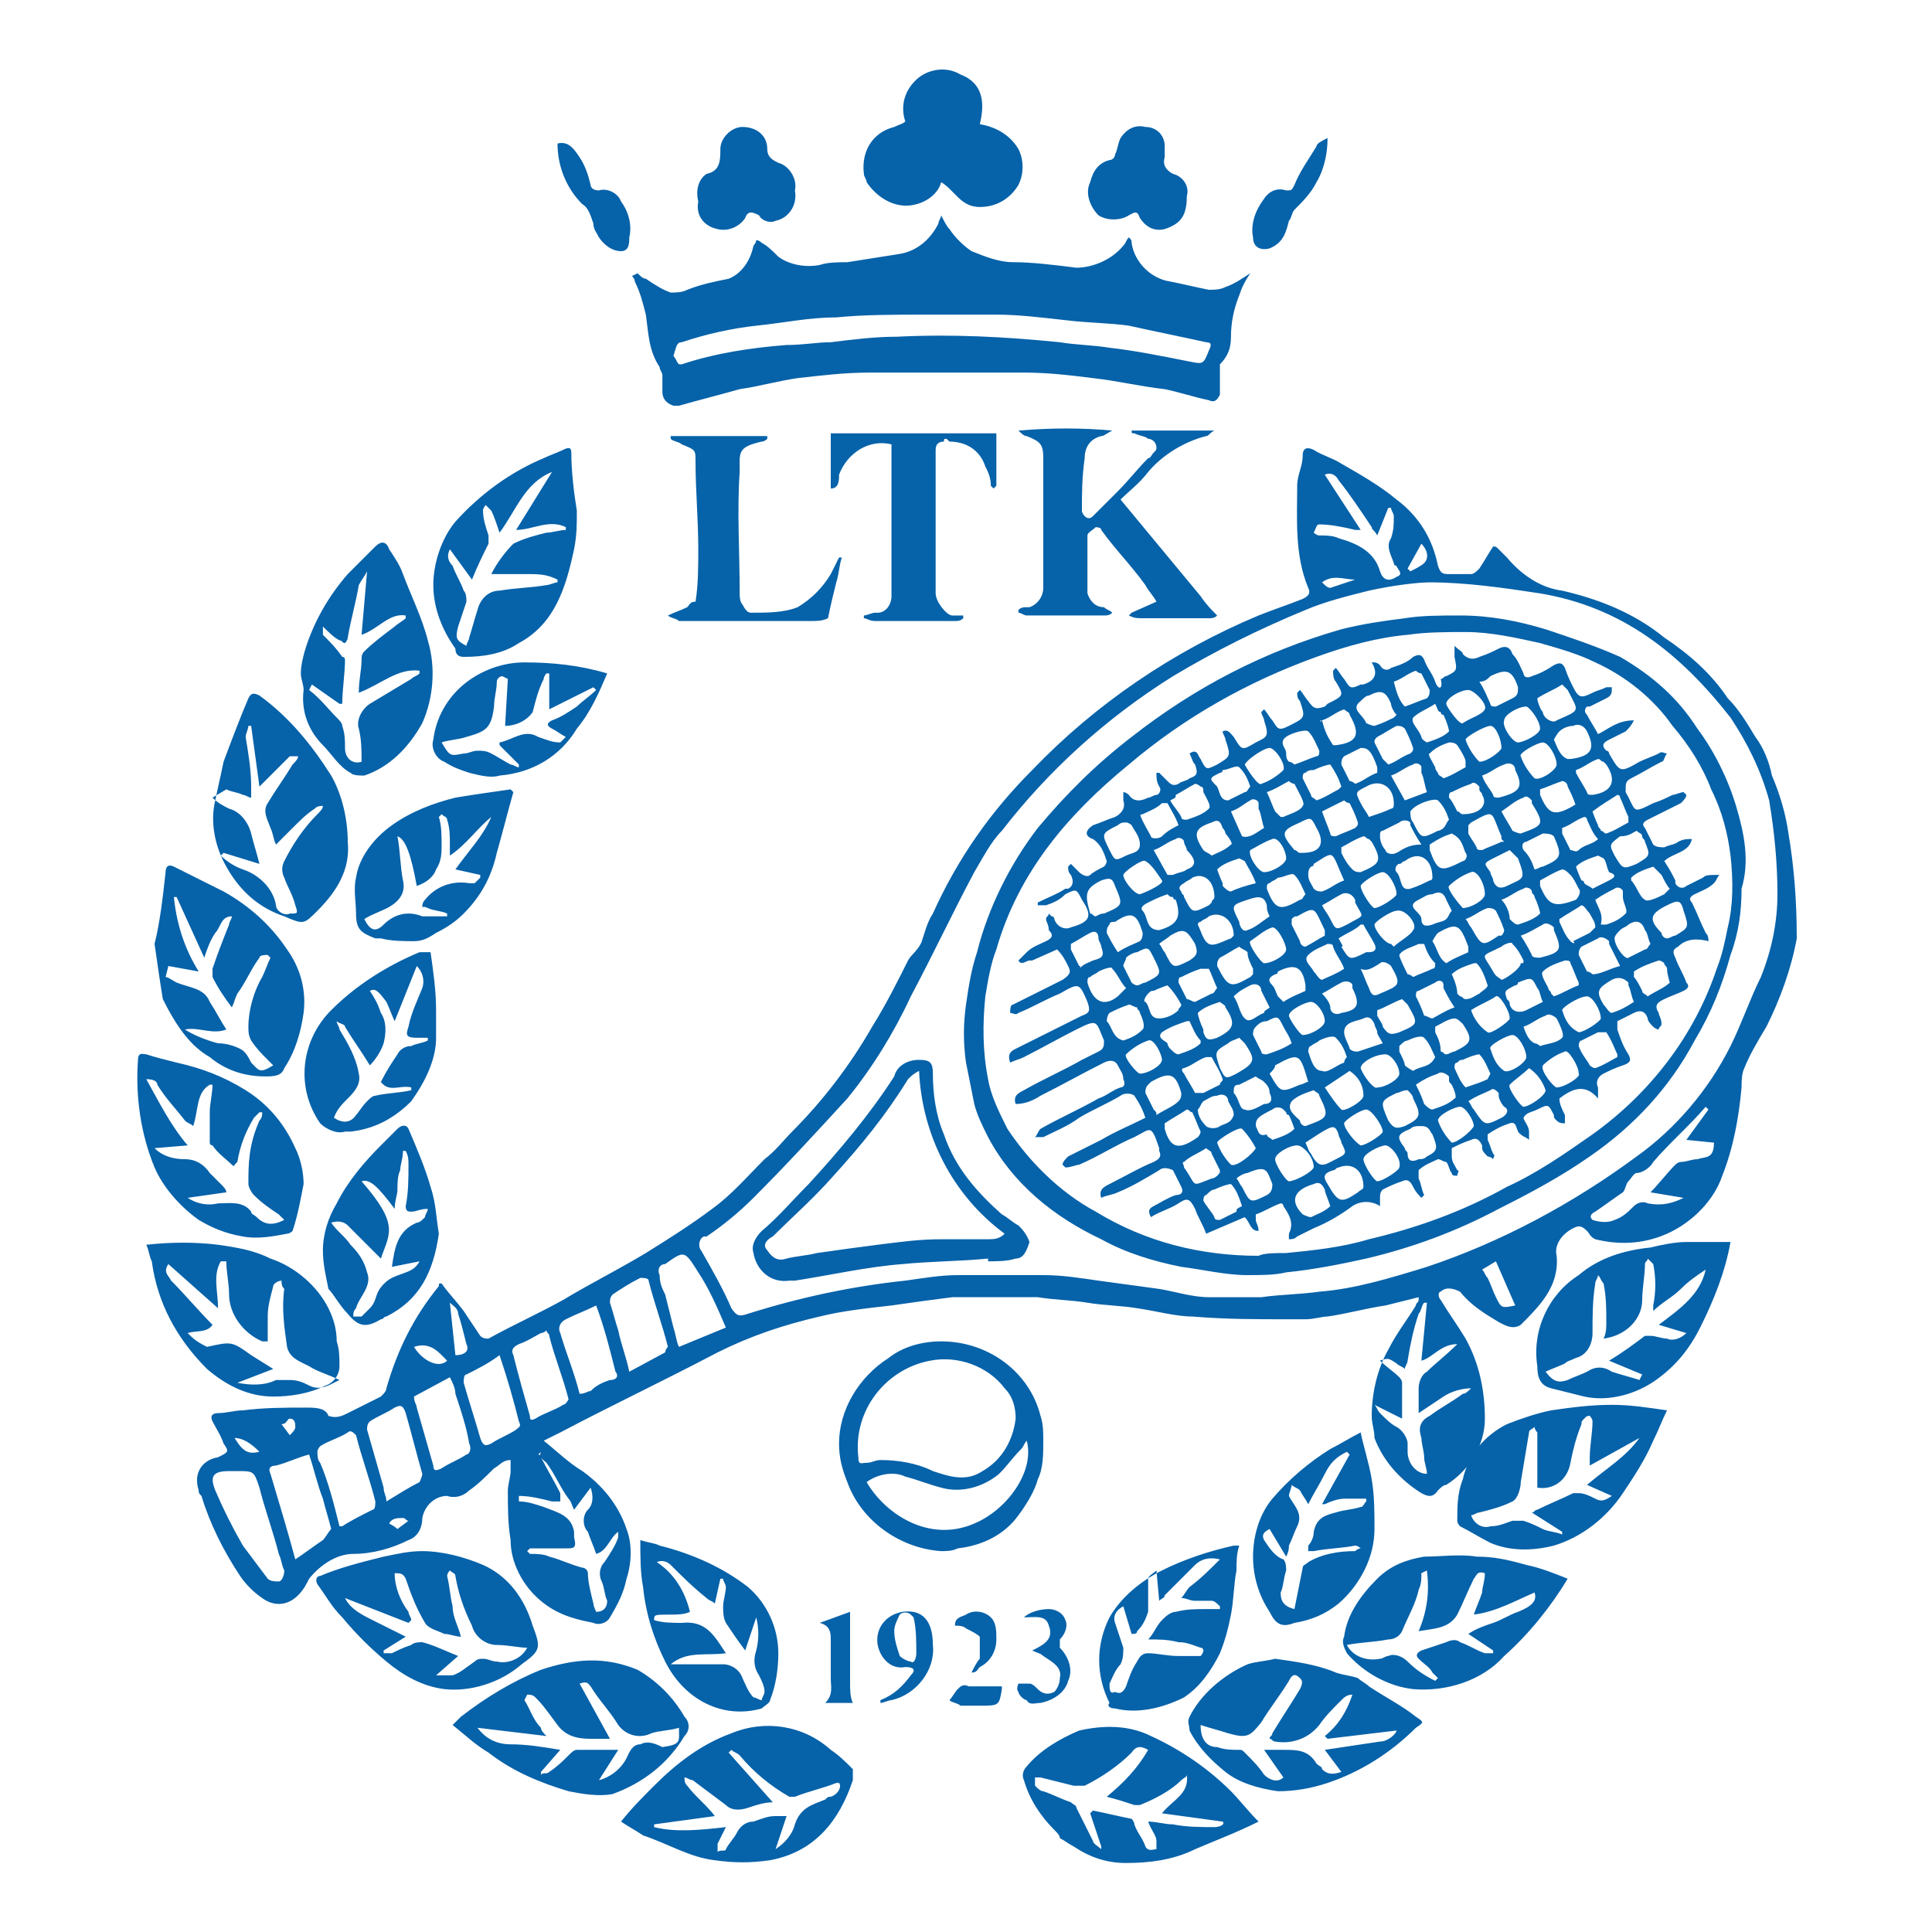 <?xml version="1.0" encoding="utf-8"?>
<!-- Generator: Adobe Illustrator 27.8.1, SVG Export Plug-In . SVG Version: 6.00 Build 0)  -->
<svg version="1.1" id="LTK" xmlns="http://www.w3.org/2000/svg" xmlns:xlink="http://www.w3.org/1999/xlink" x="0px" y="0px"
	 viewBox="0 0 70 70" style="enable-background:new 0 0 70 70;" xml:space="preserve">
<style type="text/css">
	.st0{fill:#0662A9;}
</style>
<path id="logo" class="st0" d="M64.8,30.2c-0.1-0.7-0.3-1.4-0.6-2.1c-0.1-0.5-0.3-1-0.6-1.4c-0.3-0.5-0.6-1-1-1.4
	c-0.6-0.9-1.4-1.6-2.3-2.2c-1.1-0.9-2.4-1.4-3.7-1.7c-0.8-0.1-1.5-0.6-2-1.2c-0.1-0.1-0.2-0.2-0.3-0.3c-0.1-0.1-0.1-0.1-0.2-0.1
	c-0.2,0.3-0.3,0.5-0.5,0.8c-0.1,0.1-0.2,0.2-0.3,0.2c-0.3,0-0.5,0-0.8,0c-0.2,0-0.3,0-0.4-0.3c-0.2-1-0.7-1.8-1.5-2.4
	c-0.6-0.5-1.3-0.9-2-1.3c-0.3-0.2-0.7-0.3-1-0.5c-0.2-0.1-0.4-0.1-0.4,0.2c0,0.4-0.2,0.7-0.2,1.1c0,1.2-0.1,2.5,0.4,3.7
	c0.1,0.2,0,0.3-0.2,0.4c-0.5,0.2-1.1,0.4-1.6,0.6c-3.1,1.3-5.9,3.2-8.2,5.6c-1.5,1.5-2.7,3.2-3.6,5.2c-0.2,0.3-0.3,0.7-0.4,1
	c-0.1,0.3-0.4,0.5-0.5,0.7c-0.4,0.8-0.8,1.6-1.3,2.4c-0.8,1.4-1.8,2.7-2.9,3.8c-0.3,0.3-0.6,0.7-1,1c-0.6,0.6-1.2,1.3-1.9,1.8
	c-0.8,0.6-1.6,1.1-2.4,1.6c-1,0.6-2,1.1-3,1.7c-0.9,0.5-1.8,0.9-2.7,1.4c-0.1,0-0.2,0-0.3-0.1c-0.2-0.3-0.4-0.6-0.6-0.9
	c-0.3-0.4-0.6-0.7-0.8-1c-0.1,0-0.1,0-0.1,0.1c-0.9,1.1-1.5,2.3-1.9,3.7c0,0.1-0.1,0.2-0.2,0.3c-0.4,0.2-0.8,0.4-1.2,0.6
	c-0.2,0.1-0.4,0.2-0.7,0.1C11.8,51,11.4,51,11.1,51c-0.8,0-1.5,0-2.3,0.1c-0.3,0-0.6,0.1-0.9,0.1c-0.2,0-0.3,0.1-0.2,0.3
	C7.8,51.7,8,52,8.1,52.3c0.2,0.3,0.2,0.3-0.2,0.5C7.3,52.9,7,53.4,7.2,54c0,0.1,0,0.1,0.1,0.2c0.3,1,0.8,2,1.4,2.9
	c0.2,0.3,0.5,0.6,0.8,0.8c0.4,0.3,0.9,0.3,1.3-0.1c0,0,0,0,0,0c0.2-0.2,0.3-0.4,0.4-0.6c0.4-0.5,1-0.9,1.6-0.9c0.7,0,1.4-0.2,2-0.5
	c0.3-0.1,0.5-0.4,0.5-0.8c0.1-0.5,0.5-0.8,0.9-0.8c0.3,0.1,0.6,0,0.8-0.2c0.3-0.2,0.6-0.5,0.9-0.8c0.2-0.1,0.3-0.3,0.6-0.3
	c0,0.1,0,0.3,0,0.4c0,0.2-0.1,0.5-0.1,0.7c0,0.6,0,1.2,0.1,1.8c0,0.4,0.1,0.8,0.3,1.2c0.3,0.6,0.8,1.1,1.4,1.4
	c0.4,0.2,0.8,0.3,1.3,0.4c0.2,0.1,0.5,0,0.6-0.2c0,0,0,0,0,0c0.3-0.5,0.5-0.9,0.6-1.4c0.2-0.6,0.2-1.3,0-1.8
	c-0.3-0.9-0.9-1.6-1.6-2.1c-0.5-0.3-0.9-0.7-1.4-1.1c0.2-0.1,0.4-0.2,0.6-0.3c1.9-1,3.8-1.9,5.7-2.9c1.2-0.6,2.4-1,3.7-1.3
	c0.8-0.2,1.7-0.3,2.6-0.4c0.7-0.1,1.4-0.2,2.2-0.3c1,0,2,0,3,0c0,0,0.1,0,0.1,0c0.6,0.1,1.2,0.1,1.8,0.2c0.6,0.1,1.2,0.1,1.8,0.2
	c0.7,0.1,1.4,0.3,2,0.3c1.2,0.1,2.3,0.1,3.5,0.1c0.2,0,0.4,0,0.6,0c0.3,0,0.6-0.1,0.8-0.1c0.7-0.1,1.4-0.3,2.1-0.4
	c0.4-0.1,0.8-0.2,1.2-0.3l0,0.1c0,0.1-0.1,0.1-0.1,0.2c-0.3,0.5-0.7,1-1,1.6c-0.4,0.7-0.6,1.6-0.6,2.4c0,0.3,0.1,0.5,0.1,0.8
	c0.3,0.8,0.9,1.5,1.7,2c0.2,0.1,0.4,0.2,0.6-0.1c0.1-0.1,0.2-0.2,0.3-0.2c0.8-0.5,1.4-1.4,1.4-2.4c0-1-0.2-2-0.7-2.9
	c-0.3-0.5-0.6-0.9-0.9-1.4c-0.1-0.1-0.1-0.3,0-0.3c0.2-0.2,0.5-0.1,0.7,0c0.4,0.5,0.9,0.8,1.4,1.1c0.2,0.1,0.5,0.3,0.8,0.1
	c0.7-0.7,1.4-1.4,1.3-2.5c-0.1-0.4,0.2-0.8,0.6-1c0,0,0,0,0,0c0.2-0.1,0.3-0.1,0.5,0.1c0.1,0.1,0.1,0.2,0.3,0.3
	c0.8,0.2,1.7,0.2,2.6-0.2c0.9-0.4,1.7-1.2,2-2.1c0.4-1,0.6-2.1,0.7-3.2c0-0.2,0-0.5,0.1-0.7c0.2-0.5,0.5-1,0.8-1.5
	c0.5-1,0.9-2.1,1.1-3.2C65.1,32.6,65,31.4,64.8,30.2 M51.5,19.7c0.2,0.2,0.3,0.5,0.1,0.7c-0.1,0.1-0.3,0.2-0.5,0.3l-0.1-0.1
	L51.5,19.7 M47.8,19c0.4,0,0.9,0.1,1.3,0.2c0,0,0.1,0,0.1,0c0,0,0,0,0.1,0l-1.3-2c0.2-0.1,0.4,0,0.5,0.2c0.4,0.5,0.8,1.1,1.2,1.7
	c0,0.1,0.1,0.1,0.2,0.3l0.4-1l0.1,0c0,0.1,0.1,0.2,0.1,0.3c0,0.3,0,0.5-0.1,0.8c-0.2,0.3,0,0.6,0.1,0.9c0,0,0,0.1,0.1,0.1
	c0,0.1,0.3,0.3,0,0.4c-0.3,0.2-0.5,0.1-0.6-0.2c-0.2-0.7-0.8-1-1.5-1.2c-0.2-0.1-0.5-0.1-0.7-0.1c-0.1,0-0.2-0.1-0.2-0.1
	C47.7,19.1,47.7,19,47.8,19 M49.1,21c-0.3,0.1-0.6,0.2-0.9,0.3c-0.1,0-0.2-0.1-0.3-0.2C48.3,20.8,48.7,21,49.1,21L49.1,21
	 M16.3,47.2c0.1,0.1,0.3,0.2,0.3,0.4c0.1,0.3,0.2,0.7,0.3,1.1c0.1,0.2,0,0.4-0.4,0.4L16.3,47.2L16.3,47.2 M16.2,49.3
	c-0.3,0.3-0.9,0-1.2-0.5C15.6,48.6,15.9,49,16.2,49.3 M10.5,51.4c0.2,0,0.2,0.2,0.2,0.3c0,0.1-0.1,0.2-0.2,0.3l-0.3-0.4
	C10.4,51.6,10.4,51.4,10.5,51.4 M9.4,52.6c-0.4,0.1-0.6,0-0.9-0.5C8.8,52.1,9.1,52.3,9.4,52.6 M10.1,57.3c-0.1,0-0.3,0-0.4-0.1
	c-0.3-0.4-0.6-0.8-0.9-1.2c-0.4-0.7-0.7-1.3-1-2c-0.2-0.5-0.1-0.7,0.5-0.7h0.3c0.6,0,0.6,0,0.8,0.6c0.2,0.8,0.5,1.6,0.7,2.4
	c0.1,0.2,0.1,0.4,0.2,0.6C10.3,57.1,10.2,57.3,10.1,57.3 M11.7,55.8c-0.3,0.2-0.7,0.5-1,0.7c-0.3-1.1-0.6-2.1-0.9-3.1
	c-0.1-0.2,0-0.3,0.2-0.3c0.4-0.1,0.8-0.3,1.2-0.4c0.2,0.6,0.3,1.1,0.5,1.6c0.1,0.4,0.2,0.7,0.3,1.1C11.9,55.5,11.8,55.7,11.7,55.8
	C11.7,55.8,11.7,55.8,11.7,55.8 M13.5,54.7c-0.4,0.2-0.8,0.4-1.1,0.6c0,0-0.1,0-0.1,0c-0.2-0.8-0.4-1.6-0.7-2.3
	c-0.1-0.1-0.1-0.3-0.1-0.4c0-0.1,0.1-0.2,0.1-0.2c0.3-0.2,0.7-0.3,1-0.5c0.1-0.1,0.2,0,0.3,0.1c0.2,0.8,0.5,1.6,0.7,2.4
	C13.6,54.5,13.6,54.7,13.5,54.7 M14.4,55.4c-0.1-0.1-0.3-0.2-0.3-0.2c0.1-0.2,0.3-0.2,0.5-0.2c0.1,0,0.1,0.1,0.2,0.1L14.4,55.4
	 M15.2,53.7c-0.4,0.2-0.7,0.4-1.2,0.7c0-0.2-0.1-0.3-0.1-0.5c-0.2-0.7-0.4-1.4-0.6-2.1c0-0.1,0-0.2,0.1-0.3c0.3-0.2,0.6-0.3,0.9-0.5
	c0.2-0.1,0.3-0.1,0.4,0.2c0.2,0.7,0.4,1.5,0.6,2.2C15.3,53.5,15.2,53.7,15.2,53.7 M16.9,52.7c-0.3,0.2-0.6,0.3-0.9,0.5
	c-0.2,0.1-0.3,0.1-0.3-0.1c-0.2-0.7-0.4-1.4-0.6-2.1c0-0.1-0.1-0.2-0.1-0.4l1.3-0.7c0.1,0.2,0.2,0.4,0.2,0.6
	c0.2,0.6,0.4,1.2,0.5,1.8C17.1,52.5,17,52.7,16.9,52.7 M17.8,52.3c-0.2,0.1-0.3,0.1-0.4-0.2c-0.2-0.7-0.4-1.3-0.6-2
	c0-0.1,0-0.3,0.1-0.3c0.4-0.2,0.8-0.4,1.2-0.7c0.3,0.9,0.5,1.6,0.7,2.4c0.1,0.2,0,0.2-0.1,0.3C18.4,52,18.1,52.1,17.8,52.3 M19.8,53
	c0.3,0.4,0.5,0.9,0.8,1.3c0.1,0.1,0.1,0.2,0.2,0.4l0.6-0.8c0.1,0.3,0.1,0.6-0.1,0.8c-0.2,0.2-0.2,0.6,0,0.8c0.1,0.3,0.2,0.5,0.3,0.8
	c0.4-0.1,0.5-0.6,0.8-0.8c0,0.1,0,0.1,0,0.2c-0.1,0.3-0.3,0.6-0.5,0.9c-0.2,0.2-0.2,0.5-0.1,0.7c0.1,0.2,0.1,0.5,0.2,0.7
	c0,0.2-0.1,0.4-0.4,0.4c0,0-0.1-0.2-0.1-0.3c-0.1-0.4-0.2-0.8-0.2-1.1c0-0.1-0.1-0.2-0.2-0.2c-0.4-0.1-0.8-0.3-1.2-0.4
	c-0.2-0.1-0.5-0.1-0.7-0.1c0,0-0.1-0.1-0.1-0.1c0,0,0.1-0.1,0.1-0.1c0.4,0,0.9,0,1.3,0c0.3,0,0.4,0,0.3-0.4c0-0.1,0-0.1,0-0.2
	c-0.1-0.6-0.6-0.7-1.1-0.9c-0.3-0.1-0.6-0.2-0.9-0.2l0-0.2c0.4,0,0.8,0.1,1.2,0.2c0.1,0,0.2,0,0.3,0c0-0.1,0-0.2,0-0.3
	c-0.2-0.4-0.5-0.9-0.7-1.3c0,0,0-0.1-0.1-0.1l0.1-0.1C19.5,52.8,19.7,52.9,19.8,53 M20.4,50.9c-0.3,0.2-0.7,0.3-1,0.5
	c-0.2,0.1-0.2,0-0.2-0.1c-0.2-0.7-0.4-1.4-0.6-2.2c-0.1-0.2,0-0.3,0.2-0.4c0.3-0.1,0.6-0.3,0.8-0.4c0,0,0.1,0,0.2-0.1
	c0,0.1,0.1,0.1,0.1,0.2c0.2,0.8,0.5,1.5,0.7,2.3C20.6,50.7,20.5,50.9,20.4,50.9 M22.1,50c-0.3,0.1-0.5,0.2-0.7,0.4
	c-0.1,0-0.2,0.1-0.4,0.1c-0.2-0.8-0.5-1.5-0.7-2.2c-0.1-0.2,0-0.4,0.2-0.5c0,0,0,0,0,0c0.4-0.2,0.7-0.3,1.1-0.5
	c0.3,0.8,0.5,1.6,0.7,2.4C22.4,49.8,22.4,50,22.1,50 M24.1,49l-1.3,0.7c-0.1-0.5-0.3-1-0.4-1.5c-0.1-0.3-0.2-0.7-0.3-1
	c0-0.1,0-0.2,0.1-0.3c0.3-0.2,0.6-0.4,1-0.6c0.1,0,0.3,0,0.3,0.1c0.2,0.8,0.5,1.6,0.7,2.4C24.1,48.9,24.1,49,24.1,49 M24.6,48.8
	c-0.1-0.2-0.1-0.4-0.2-0.7c-0.1-0.4-0.2-0.8-0.3-1.2c-0.1-0.2-0.2-0.4-0.2-0.7c-0.1-0.2,0-0.4,0.2-0.4c0.7-0.5,0.7-0.5,1.2,0.3
	c0.4,0.6,0.7,1.3,1,2L24.6,48.8 M52.8,48.7c-0.4,0.4-0.8,0.7-1.1,1c-0.2,0.1-0.3,0.4-0.3,0.6c0,0.3,0,0.6,0,0.9
	c0.3-0.2,0.6-0.4,0.9-0.6c0.3-0.2,0.7-0.3,1-0.3c-0.1,0.1-0.2,0.2-0.3,0.2c-0.4,0.3-0.8,0.5-1.2,0.8c-0.4,0.2-0.4,0.5-0.3,0.8
	c0,0.2,0.1,0.5,0.1,0.7c0,0.2,0.1,0.4,0.1,0.6C51.3,53.4,51,53,51,52.6c0-0.1,0-0.2,0-0.3c0-0.2-0.2-0.5-0.4-0.6
	c-0.2-0.1-0.4-0.3-0.6-0.5c-0.1-0.1-0.1-0.2-0.2-0.3l1,0.5c0-0.5,0-0.9,0-1.3c0-0.1-0.1-0.2-0.1-0.2c-0.2-0.2-0.5-0.4-0.7-0.6
	c0.3-0.1,0.3-0.1,0.6,0.1c0.1,0.1,0.2,0.1,0.3,0.2c0-0.1,0.1-0.2,0.1-0.3c0.1-0.6,0.2-1.1,0.4-1.7c0.1-0.1,0.1-0.3,0.2-0.4l0.1,0
	l-0.2,2.1C51.9,49.2,52.2,48.7,52.8,48.7 M54.2,47c-0.1-0.2-0.2-0.5-0.3-0.7c-0.1-0.1-0.1-0.2-0.2-0.3l0.5-0.3l0.7,1.6
	C54.4,47.4,54.4,47.4,54.2,47 M61.5,42c-0.2,0-0.4,0.1-0.6,0.1c-0.1,0-0.2,0.1-0.2,0.1c-0.3,0.3-0.6,0.7-0.9,1l1.2,0.2
	c-0.4,0.2-0.8,0.3-1.3,0.2c-0.2-0.1-0.4,0-0.5,0.1c-0.2,0.2-0.4,0.4-0.7,0.5c-0.2,0.1-0.5,0.1-0.8,0c-0.1-0.1-0.1-0.2,0.1-0.3
	c0.3-0.2,0.7-0.5,1-0.7c0.1-0.1,0.1-0.3,0.2-0.4c0.1-0.1,0.2-0.3,0.3-0.3c0.2,0,0.5-0.2,0.6-0.4c0.6-0.7,1.3-1.3,1.9-2l0.1,0.1
	l-0.8,1.1l1,0.1C62.1,42,61.8,41.9,61.5,42 M64.4,32.4c0,1-0.2,2-0.6,3c-0.4,0.8-0.7,1.7-1.1,2.5c-0.8,1.6-2,3-3.4,4
	c-2.3,1.7-4.9,3.1-7.6,4c-1.3,0.4-2.6,0.8-3.9,0.9c-0.7,0.1-1.4,0.1-2.1,0.2c-0.6,0-1.3,0-1.9,0c-0.6,0-1.2-0.2-1.8-0.3
	c-0.7-0.1-1.5-0.2-2.2-0.3c-0.7-0.1-1.3-0.2-2-0.2c-1,0-2.1,0-3.1,0c-0.6,0-1.2,0.1-1.9,0.2c-1.9,0.2-3.8,0.6-5.7,1.2
	c-0.3,0.1-0.4,0.1-0.6-0.2c-0.3-0.7-0.7-1.4-1.1-2.1c-0.1-0.1-0.1-0.4,0.1-0.5c0,0,0,0,0.1,0c0.6-0.4,1.2-0.9,1.7-1.4
	c1.2-1.2,2.3-2.4,3.4-3.6c0.9-1.1,1.7-2.4,2.3-3.7c0.8-1.5,1.5-3,2.3-4.5c0.3-0.5,0.6-1.1,1-1.5c1.7-2.2,3.8-4.1,6.2-5.6
	c1.5-0.9,3.1-1.7,4.8-2.4c0.7-0.3,1.5-0.5,2.3-0.7c0.9-0.2,1.8-0.3,2.2-0.3c1.3,0,2.7,0.2,4,0.4c3,0.5,5.1,2.2,6.9,4.5
	c0.6,0.9,1.1,1.9,1.4,3C64.3,30.2,64.4,31.3,64.4,32.4 M23,10.2c0.2,0.4,0.3,0.8,0.4,1.2c0.1,0.7,0.1,1.3,0.5,1.9
	c0,0.1,0.1,0.2,0.1,0.3c0,0.2,0,0.4,0,0.6c0,0.2,0.1,0.4,0.4,0.5c0.1,0,0.2,0,0.2,0c0.7-0.2,1.5-0.4,2.2-0.6
	c0.7-0.1,1.4-0.3,2.1-0.4c0.9-0.1,1.7-0.2,2.6-0.2c1.9,0,3.8,0,5.6,0c0.9,0,1.7,0.1,2.5,0.2c0.9,0.1,1.7,0.3,2.6,0.4
	c0.5,0.1,1.1,0.3,1.6,0.4c0.2,0.1,0.3,0,0.4-0.2c0,0,0-0.1,0-0.1c0-0.2,0-0.5,0-0.7c0-0.1,0-0.3,0-0.3c0.3-0.3,0.4-0.6,0.4-1
	c0-0.5,0.1-1,0.3-1.5c0.1-0.3,0.2-0.5,0.4-0.8c-0.3,0.2-0.6,0.4-0.9,0.5c-0.2,0.1-0.4,0.1-0.6,0.1c-0.5-0.1-0.9-0.2-1.4-0.3
	c-0.7-0.1-1.3-0.7-1.4-1.4c0-0.1,0-0.1-0.1-0.2c-0.1,0.1-0.1,0.2-0.2,0.3c-0.4,0.5-1.1,0.8-1.7,0.8c-0.8-0.1-1.6-0.2-2.3-0.2
	c-0.5,0-1-0.2-1.5-0.4c-0.3-0.2-0.6-0.5-0.8-0.8c-0.1-0.1-0.2-0.3-0.3-0.5C34.1,7.9,34,8,34,8.1c-0.3,0.6-0.8,1-1.4,1.1
	c-0.6,0.1-1.3,0.2-1.9,0.3c-0.3,0-0.7,0-1,0.1c-0.5,0.1-1.1,0-1.5-0.3c-0.2-0.2-0.4-0.4-0.6-0.5c-0.1-0.1-0.2-0.1-0.2-0.1
	c0,0.1-0.1,0.2-0.1,0.2c-0.1,0.5-0.4,1-0.9,1.2c-0.5,0.1-1,0.2-1.5,0.4c-0.2,0.1-0.4,0.1-0.6,0.1c-0.3-0.1-0.6-0.3-0.9-0.5
	c-0.1,0-0.2-0.1-0.3-0.2L22.9,10C22.9,10,23,10.1,23,10.2 M24.7,12.4c0.9-0.3,1.8-0.5,2.7-0.6c1-0.1,1.9-0.3,2.9-0.3
	c1-0.1,2.1-0.1,3.1-0.1c0.9,0,1.8,0,2.7,0c0.8,0,1.6,0.1,2.5,0.2c0.8,0.1,1.6,0.1,2.3,0.2c0.9,0.2,1.9,0.4,2.8,0.6
	c0.2,0,0.2,0.1,0.1,0.3c-0.2,0.5-0.2,0.5-0.7,0.4c-1-0.2-2-0.4-2.9-0.5c-0.6-0.1-1.2-0.1-1.8-0.2c-2-0.2-3.9-0.3-5.9-0.2
	c-0.8,0-1.6,0.1-2.4,0.2c-0.5,0-1,0.1-1.6,0.1c-1.3,0.1-2.6,0.3-3.8,0.7c0,0,0,0-0.1,0c-0.1-0.1-0.1-0.2-0.2-0.3
	C24.5,12.6,24.5,12.4,24.7,12.4 M40.9,22.3c0.2,0.1,0.3,0.1,0.5,0.1c0.8,0,1.6,0,2.4,0c0.1,0,0.2,0,0.3-0.1
	c-0.2-0.2-0.4-0.4-0.6-0.7c-1-1.2-1.9-2.3-2.9-3.5c0.3-0.3,0.7-0.6,1-1c0.5-0.6,1.3-1.1,2.1-1.3c0.1,0,0.1-0.1,0.3-0.2h-3
	c0,0.1,0,0.1,0.1,0.1c0.2,0.1,0.4,0.1,0.5,0.2c0.2,0,0.3,0.2,0.3,0.3c0,0.1,0,0.1-0.1,0.2c-0.1,0.1-0.1,0.2-0.2,0.2
	c-0.4,0.4-0.7,0.8-1.1,1.2c-0.3,0.3-0.6,0.6-0.9,0.9c-0.1,0.1-0.2,0.1-0.3,0c0,0-0.1-0.1-0.1-0.2c0-0.6,0-1.2,0.1-1.9
	c0-0.4,0.2-0.7,0.6-0.8c0.1,0,0.2-0.1,0.4-0.2c-1.1-0.1-2.2-0.1-3.4,0c0.1,0.1,0.2,0.2,0.3,0.2c0.5,0.2,0.6,0.3,0.6,0.8
	c0,0.9,0,1.8,0,2.6c0,0.7,0,1.4,0,2.1c0,0.3-0.2,0.6-0.5,0.7c0,0,0,0-0.1,0c-0.1,0-0.2,0-0.3,0.1l0,0.1c0.1,0,0.2,0.1,0.3,0.1
	c0.9,0,1.9,0,2.8,0c0.1,0,0.2,0,0.3-0.1c-0.1-0.1-0.2-0.1-0.3-0.2c-0.3,0-0.5-0.2-0.6-0.5c0-0.7,0-1.4,0-2.1c0-0.1,0.2-0.2,0.3-0.3
	c0,0,0.2,0,0.2,0.1c0.5,0.7,1.1,1.3,1.6,2c0.1,0.2,0.3,0.4,0.4,0.6L41,22.2L40.9,22.3z M61.1,45c-0.4,0-0.9,0.1-1.3,0.2
	c-1,0.1-1.9,0.4-2.6,1c-1.1,0.7-1.7,2-1.5,3.3c0,0.4,0.1,0.7,0.5,0.8c0.4,0.1,0.8,0.2,1.2,0.3c0.9,0.2,1.9-0.1,2.6-0.6
	c0.7-0.5,1.2-1.1,1.6-1.9c0.5-1,0.9-2,1.1-3.1C62.1,45,61.6,45,61.1,45 M60.1,48l1,0.3c-0.2,0.2-0.5,0.3-0.7,0.2
	c-0.2,0-0.4-0.1-0.6-0.1c-0.1,0-0.1,0-0.2,0c-0.4,0.3-0.8,0.6-1.3,0.9l1.2,0.5l-0.1,0.2c-0.3-0.1-0.7-0.2-1-0.3
	c-0.3-0.2-0.6-0.2-0.9,0c-0.2,0.1-0.5,0.2-0.7,0.3c-0.3,0.1-0.5,0.1-0.8-0.3c0.2-0.1,0.5-0.2,0.7-0.3c0.1-0.1,0.2-0.1,0.4-0.2
	c0.4-0.1,0.6-0.5,0.6-0.9c0-0.6,0-1.2,0.1-1.8c0-0.1,0.1-0.2,0.1-0.3c0.1,0.1,0.1,0.2,0.2,0.3c0.1,0.5,0.1,0.9,0.1,1.4
	c0,0.2,0,0.4-0.1,0.6c0.8-0.1,1.4-0.7,1.4-1.4c0-0.4,0.1-0.9,0.1-1.3c0-0.1,0.1-0.1,0.1-0.2c0.1,0.1,0.1,0.1,0.2,0.2
	c0.1,0.5,0.1,1,0,1.5c0,0.1,0,0.1,0,0.2c0.3-0.3,0.7-0.5,1-0.8c0.3-0.3,0.6-0.5,0.9-0.7C61.6,46.9,60.9,47.4,60.1,48 M7.6,38.3
	C8.2,38.8,8.9,39,9.6,39c0.3,0,0.6,0,0.7-0.3c0.4-0.6,0.6-1.3,0.7-2c0.1-0.8-0.1-1.6-0.6-2.3c-0.6-0.9-1.4-1.6-2.3-2.1
	c-0.6-0.3-1.2-0.6-1.8-0.9c-0.2-0.1-0.3,0-0.3,0.2c-0.1,0.9-0.2,1.8-0.4,2.6c0.1,0.7,0.2,1.4,0.3,2C6.4,37.2,6.9,37.9,7.6,38.3
	 M6.1,35l1.1,0.2c-0.5-0.8-0.8-1.7-0.9-2.7l0.1,0l1,2.2c0.1-0.3,0.2-0.6,0.4-0.9c0.2-0.2,0.2-0.6,0.6-0.6c0,0.1-0.1,0.2-0.1,0.3
	c-0.2,0.5-0.4,1-0.6,1.6c0,0.1,0,0.2,0,0.3c0.2,0.4,0.4,0.7,0.7,1.1c0.1-0.2,0.1-0.3,0.2-0.5c0.3-0.4,0.5-0.9,0.8-1.3
	c0-0.1,0.2-0.1,0.3-0.1l0.1,0.1c-0.1,0.2-0.2,0.5-0.3,0.7c-0.3,0.5-0.5,1.2-0.5,1.8c0,0.2,0,0.3,0.1,0.5c0.2,0.3,0.4,0.5,0.6,0.7
	c0.1,0.1,0.1,0.1,0.2,0.2c-0.5,0.3-0.5,0.2-0.8-0.1c-0.1-0.2-0.2-0.4-0.4-0.5c-0.2-0.1-0.5-0.2-0.8-0.2c-0.4-0.1-0.9-0.3-1.2-0.5
	c0.5-0.1,1,0.2,1.5,0c-0.2-0.3-0.4-0.7-0.6-1c-0.2-0.5-0.7-0.5-1.2-0.7c-0.2-0.1-0.3-0.2-0.4-0.2L6.1,35 M11.7,27
	c0.3,0.3,0.6,0.8,1,1c0.1,0.1,0.3,0.1,0.5,0.1c0.9-0.3,1.6-1,2.1-1.9c0.4-0.9,0.5-2,0.2-3c-0.2-0.8-0.6-1.6-0.9-2.4
	c-0.1-0.3-0.3-0.6-0.5-0.9c-0.1-0.3-0.3-0.3-0.5-0.1c-0.3,0.3-0.7,0.7-1,1c-0.7,0.8-1.2,1.7-1.5,2.6c-0.1,0.3-0.2,0.7-0.2,1
	c0,0.2,0.1,0.4,0.1,0.6C10.9,25.8,11.2,26.5,11.7,27 M11.3,24.8l1,0.7l0.1,0c0-0.5,0.1-1.1,0.1-1.6c0,0,0-0.1-0.1-0.1
	c-0.2-0.3-0.5-0.6-0.7-0.8c0,0,0-0.1,0-0.3c0.2,0.2,0.4,0.4,0.6,0.5c0.1,0,0.1,0.1,0.2,0.1c0,0,0.1-0.1,0.1-0.2
	c0.1-0.6,0.3-1.3,0.4-1.9c0.1-0.2,0.2-0.3,0.3-0.5l0,0L13.1,23c0.6-0.2,1-0.8,1.6-0.7l0,0.1c-0.1,0.1-0.3,0.2-0.4,0.3
	c-0.4,0.3-0.8,0.6-1.1,0.9c-0.1,0.1-0.1,0.2-0.1,0.3c0,0.4-0.1,0.7-0.1,1.2c0.8-0.3,1.4-0.9,2.2-0.8l0,0.1c-0.1,0.1-0.2,0.1-0.3,0.2
	c-0.5,0.3-1,0.6-1.5,0.9c-0.3,0.2-0.5,0.6-0.4,0.9c0.1,0.4,0.1,0.8,0.1,1.2c-0.3,0.1-0.6-0.1-0.6-0.5c0-0.3,0-0.5-0.1-0.8
	c0-0.1-0.1-0.2-0.2-0.3c-0.3-0.3-0.6-0.7-1-1L11.3,24.8 M7.2,44.2c0.5,0.3,1,0.5,1.6,0.6c0.5,0.1,1.1,0,1.6-0.1
	c0.1,0,0.2-0.1,0.2-0.1c0.2-0.6,0.3-1.2,0.4-1.7c0-0.4-0.1-0.9-0.3-1.3c-0.4-0.9-1-1.6-1.8-2.1c-0.8-0.5-1.6-0.8-2.5-1
	c-0.4-0.1-0.8-0.2-1.1-0.3c-0.1,0-0.3-0.1-0.3,0.2c-0.1,1.3,0.1,2.7,0.6,3.9C5.9,43,6.5,43.7,7.2,44.2 M5.7,39.3
	c0.3,0.5,0.7,0.9,1,1.3c0.1,0.1,0.2,0.1,0.3,0.2c0.2-0.6,0.1-1.2,0.6-1.5l0.1,0c0,0.3-0.1,0.7-0.1,1c0,0.4,0,0.7,0,1.1
	c0,0,0,0.1,0.1,0.1c0.2,0.3,0.5,0.5,0.7,0.7c0,0,0.1,0.1,0.1,0c0,0,0.1-0.1,0.1-0.1c0.1-0.6,0.3-1.1,0.6-1.6
	c0.1-0.1,0.1-0.1,0.2-0.2l0.1,0c0,0.1,0,0.2-0.1,0.3C9,41.5,9,42.2,9,42.9c0,0.1,0.1,0.3,0.2,0.4c0.3,0.3,0.6,0.5,0.9,0.7
	c0.1,0.1,0.2,0.2,0.2,0.2c-0.4,0.2-0.7,0.2-1-0.1c-0.1-0.1-0.2-0.1-0.2-0.2c-0.3-0.4-0.8-0.3-1.2-0.3c-0.4,0.1-0.8,0-1.1-0.2
	l1.4-0.2C8.2,43.1,8.1,43,8,42.9c-0.1-0.1-0.3-0.3-0.4-0.4C7.4,42.2,7.1,42,6.7,42c-0.4,0-0.8-0.1-1.1-0.4l1.2-0.1
	c-0.6-0.7-1-1.5-1.5-2.4C5.6,39.1,5.7,39.2,5.7,39.3 M30.1,63.4c-1-0.9-2.4-1.1-3.6-0.6c-1.1,0.4-2,1.1-2.8,1.9
	c-0.4,0.4-0.8,0.8-1.2,1.3c0.3,0.2,0.5,0.3,0.8,0.5c0.9,0.3,1.7,0.8,2.6,0.9c0.7,0.1,1.3,0.1,2,0c1.6-0.3,2.5-1.4,3-2.9
	c0-0.1,0-0.2,0-0.4C30.6,63.8,30.4,63.6,30.1,63.4 M30.1,65.1c-0.1,0-0.1,0-0.2,0.1c-0.5,0.2-0.9,0.3-1.1,0.9
	c-0.1,0.4-0.4,0.7-0.7,0.9l0.4-1.2c-0.2,0-0.3,0-0.4,0c-0.3,0-0.5,0.1-0.8,0.2c-0.3,0-0.5,0.2-0.6,0.4c-0.1,0.2-0.3,0.4-0.4,0.6
	c0,0.1-0.2,0-0.3,0.1c0-0.1,0-0.2,0-0.3c0.1-0.2,0.2-0.4,0.3-0.6c-0.9,0.1-1.8,0.2-2.6,0l0-0.1l2.2-0.3c-0.3-0.4-0.7-0.7-1-1.1
	c-0.1-0.1-0.1-0.2-0.1-0.3c0.1,0,0.2,0.1,0.3,0.1c0.4,0.3,0.8,0.6,1.2,0.9c0.2,0.2,0.5,0.2,0.8,0.1c0.3-0.1,0.6-0.2,0.9-0.2
	l-1.6-1.8l0.1-0.1c0.1,0.1,0.2,0.1,0.3,0.2c0.5,0.6,1.1,1.1,1.8,1.5c0.1,0,0.2,0,0.2,0c0.5-0.2,1-0.3,1.5-0.5c0,0,0.1,0,0.1,0
	C30.5,64.7,30.4,65,30.1,65.1C30.1,65.1,30.1,65.1,30.1,65.1 M18.9,60.3c0.7-0.5,0.7-0.6,0.4-1.4c-0.3-1-0.9-1.8-1.8-2.2
	c-0.7-0.3-1.5-0.5-2.2-0.5c-0.5,0-0.9,0.1-1.4,0.2c-0.8,0.2-1.6,0.4-2.3,0.7c-0.1,0-0.2,0.1-0.1,0.3c0.3,0.4,0.5,0.8,0.9,1.2
	c0.5,0.6,1,1.1,1.6,1.6c0.6,0.5,1.3,0.9,2.1,1C17,61.3,18.1,61,18.9,60.3 M15.8,60.7l0.8-0.7c-0.5-0.2-0.9-0.4-1.3-0.5
	c-0.1,0-0.3,0-0.4,0.1c-0.3,0.1-0.5,0.2-0.7,0.3c-0.1,0-0.2,0-0.3,0l0-0.1l0.8-0.5c-0.4-0.2-0.8-0.4-1.2-0.6c-0.4-0.2-0.8-0.4-1-0.8
	l2.3,0.9l0.1-0.1c0-0.1-0.1-0.2-0.1-0.3c-0.3-0.4-0.5-0.9-0.5-1.4c0.2,0,0.3,0,0.4,0.2c0.2,0.6,0.4,1.1,0.7,1.6
	c0.1,0.2,0.5,0.3,0.7,0.4c0.2,0,0.4,0.1,0.6,0.1c-0.1-0.4-0.3-0.7-0.3-1.1c-0.1-0.4-0.1-0.7-0.2-1.1c0-0.1,0.1-0.2,0.1-0.2
	c0.1,0.1,0.2,0.1,0.2,0.2c0.1,0.6,0.3,1.2,0.6,1.8c0.1,0.4,0.5,0.7,0.9,0.7c0.4,0,0.8,0.1,1.1,0.1c-0.2,0.4-0.7,0.6-1.1,0.5
	c-0.2,0-0.3-0.1-0.5-0.1c-0.1,0-0.2,0-0.3,0.1c-0.3,0.2-0.5,0.4-0.8,0.5C16.1,60.7,16,60.7,15.8,60.7 M24.8,62.9
	c0.2-0.2,0.2-0.5,0-0.7c-0.4-0.7-1-1.3-1.7-1.7c-1.2-0.5-2.3-0.4-3.5,0c-1,0.4-2,1-2.9,1.7c-0.1,0.1-0.2,0.2-0.3,0.3
	c0.5,0.4,0.8,0.7,1.3,1c0.9,0.7,1.9,1.1,2.9,1.4c0.5,0.1,1.1,0.2,1.6,0.1C23.3,64.6,24.2,63.9,24.8,62.9 M23.2,63.2
	c-0.3,0-0.4,0.3-0.5,0.5c-0.2,0.4-0.6,0.7-1,0.8l0.7-1.1c-0.6,0-1,0-1.5,0c-0.1,0-0.2,0.1-0.3,0.2c-0.2,0.2-0.4,0.4-0.7,0.6
	c-0.1,0.1-0.2,0-0.3,0.1l0-0.1l0.7-0.8c-0.6-0.1-1.2-0.2-1.8-0.2c-0.5,0-0.9-0.2-1.2-0.6l2.5,0.3c-0.1-0.1-0.2-0.2-0.2-0.3
	c-0.3-0.3-0.4-0.7-0.6-1c0,0,0.1-0.2,0.1-0.2c0.1,0,0.2,0,0.3,0.1c0.3,0.3,0.5,0.6,0.8,1c0.3,0.4,0.7,0.5,1.2,0.5c0.2,0,0.4,0,0.7,0
	l-1.1-2c0.3-0.1,0.3,0,0.4,0.1c0.3,0.5,0.7,0.9,1,1.4c0.3,0.4,0.8,0.5,1.2,0.3c0.3-0.1,0.7-0.1,1-0.2c0,0.5,0.1,0.6-0.6,0.7
	C23.6,63.1,23.4,63.1,23.2,63.2 M56.2,51.1c-0.5,0.1-1.1,0.3-1.6,0.5c-0.8,0.4-1.4,1.1-1.6,2c-0.2,0.5-0.2,1-0.2,1.5
	c0,0.1,0.1,0.2,0.1,0.2c0.4,0.2,0.7,0.4,1.1,0.6c0.7,0.3,1.5,0.3,2.3,0.1c1-0.3,1.9-1,2.5-1.9c0.4-0.6,0.8-1.2,1.1-1.9
	c0.2-0.4,0.3-0.7,0.5-1.1c-0.7-0.1-1.3-0.2-2-0.2C57.6,50.9,56.9,51,56.2,51.1 M59.4,52.1c-0.5,0.7-1.2,1.1-1.9,1.7l0.9,0.4
	c-0.3,0.2-0.4,0.2-0.6,0.1c-0.2-0.1-0.4-0.2-0.6-0.2c-0.1,0-0.1,0-0.2,0c-0.4,0.2-0.9,0.4-1.3,0.6c-0.1,0-0.1,0.1-0.2,0.1l1.1,0.7
	l0,0.1c-0.2-0.1-0.5-0.1-0.7-0.2c-0.2-0.1-0.4-0.2-0.7-0.3c-0.1,0-0.3,0-0.4,0c-0.3,0.1-0.5,0.2-0.8,0.2c-0.3,0.1-0.6-0.1-0.7-0.4
	c0.1,0,0.2-0.1,0.3-0.1c0.4-0.1,0.8-0.2,1.2-0.4c0.2-0.1,0.3-0.5,0.3-0.7c0.1-0.6,0.2-1.2,0.3-1.8c0-0.1,0.1-0.1,0.2-0.2
	c0,0.1,0.1,0.2,0.1,0.2c0,0.7,0,1.3,0,2c0.6,0.1,1.1-0.3,1.2-0.9c0.1-0.5,0.2-0.9,0.4-1.4c0-0.1,0-0.1,0.1-0.2
	c0.1-0.1,0.1-0.1,0.2-0.1c0,0,0.1,0.1,0.1,0.2c0,0.4-0.1,0.9-0.1,1.3c0,0.1,0,0.2,0,0.3L59.4,52.1L59.4,52.1z M7.5,49.6
	c0.7,0.6,1.5,1,2.4,1c0.6,0,1.3-0.1,1.9-0.4c0.3-0.1,0.5-0.4,0.5-0.7c0-0.3,0-0.6-0.1-0.9c0-0.4-0.1-0.8-0.3-1.2
	c-0.4-0.8-1.2-1.5-2.1-1.8c-0.6-0.3-1.2-0.4-1.9-0.5C7.1,45,6.2,45,5.3,45.1c0.1,0.2,0.1,0.4,0.2,0.6C5.7,47.2,6.4,48.5,7.5,49.6
	 M6.8,48.3c0.3-0.1,0.7,0,0.9-0.3c-0.5-0.5-1-1.1-1.5-1.6c-0.1-0.2-0.3-0.3-0.1-0.6l1.8,1.6c0-0.6-0.2-1.2,0.1-1.7c0,0,0.1,0,0.2,0
	c0,0.4,0.1,0.8,0.1,1.2c0,0.7,0.5,1.4,1.2,1.7c0.1,0,0.1,0,0.2,0c0-0.3,0-0.6,0-0.9c0-0.4,0.1-0.7,0.2-1.1c0-0.1,0.2-0.2,0.3-0.2
	c0,0.1,0,0.2,0.1,0.3c-0.1,0.7,0,1.4,0.1,2.1c0.1,0.4,0.4,0.5,0.8,0.7c0.3,0.2,0.7,0.3,1.1,0.5c-0.4,0.2-0.7,0.4-1.1,0.2
	c-0.2-0.1-0.4-0.2-0.7-0.2c-0.2,0-0.3,0-0.5,0c-0.4,0.2-0.9,0.2-1.4,0.1l1.3-0.5l-0.8-0.5c-0.7-0.5-0.7-0.5-1.6-0.3
	C7.1,48.6,7,48.5,6.8,48.3 M10.3,33.2c0.7,0.3,0.7,0.3,1.2-0.2c0.7-0.7,1.2-1.5,1.1-2.5c0-0.8-0.2-1.7-0.6-2.4
	c-0.7-1.1-1.5-2.1-2.6-2.9c-0.2-0.1-0.3-0.1-0.4,0.1c-0.3,0.7-0.6,1.5-0.9,2.3C8,28.1,7.9,28.5,7.8,29c-0.2,0.8,0,1.7,0.4,2.4
	C8.7,32.3,9.4,32.9,10.3,33.2 M8.2,28.6c0.2,0.1,0.4,0.1,0.6,0.2c0.1,0,0.2,0.1,0.3,0.1c0-0.1,0-0.3,0-0.4c0-0.6-0.1-1.2-0.2-1.8
	c0-0.1,0.1-0.3,0.1-0.4l0.1,0l0.3,2.2c0.1-0.1,0.2-0.2,0.2-0.2c0.3-0.3,0.6-0.6,0.9-0.9c0.1,0,0.2,0,0.3,0c0,0.1-0.1,0.2-0.2,0.3
	c-0.3,0.5-0.6,0.9-0.9,1.4c-0.2,0.3,0,0.6,0.1,0.9c0.1,0.2,0.1,0.4,0.2,0.6c0.2-0.2,0.4-0.4,0.6-0.6c0.3-0.3,0.5-0.5,0.8-0.7
	c0.1-0.1,0.2-0.1,0.3-0.1c0,0.1-0.1,0.2-0.2,0.3c-0.5,0.5-0.9,1.1-1.2,1.7c-0.1,0.2-0.1,0.4,0,0.6c0.1,0.3,0.3,0.6,0.4,1
	c0.1,0.3,0.1,0.3-0.2,0.3c-0.2,0.1-0.5-0.1-0.5-0.3c0,0,0,0,0,0c-0.1-0.6-0.6-1.1-1.2-1.3c-0.3-0.1-0.6-0.3-0.8-0.5l0.1-0.1l1.3,0.4
	c-0.1-0.4-0.2-0.7-0.3-1.1c-0.1-0.4-0.4-0.8-0.8-0.9c-0.2-0.1-0.4-0.2-0.6-0.4L8.2,28.6 M53.5,56.4c-0.6-0.1-1.3,0-1.9,0
	c-0.6,0.1-1.2,0.3-1.7,0.8c-0.6,0.6-1.1,1.3-1.2,2.1c-0.1,0.2,0,0.4,0.1,0.6c0.6,0.7,1.5,1.2,2.4,1.3c1.2,0.1,2.5-0.3,3.3-1.2
	c0.9-0.8,1.7-1.8,2.3-2.8c-0.5-0.2-1-0.4-1.5-0.5C54.6,56.5,54.1,56.4,53.5,56.4 M55,58.4c-0.3,0.1-0.6,0.3-0.9,0.4
	c-0.3,0.1-0.6,0.2-0.9,0.4l0.9,0.6c0,0,0,0.1,0,0.1c-0.1,0-0.2,0-0.3,0c-0.3-0.1-0.6-0.3-0.9-0.4c-0.1-0.1-0.3-0.1-0.5,0
	c-0.3,0.1-0.6,0.2-0.9,0.3c-0.2,0.1-0.2,0.2-0.1,0.3c0.2,0.2,0.4,0.3,0.5,0.5c0.1,0.1,0.1,0.1,0.2,0.2l-0.1,0.1
	c-0.4-0.2-0.7-0.4-1-0.7c-0.2-0.2-0.5-0.3-0.7-0.2c-0.1,0-0.2,0.1-0.3,0.1c-0.5,0.1-1-0.1-1.2-0.5c0.5-0.1,1-0.1,1.5-0.2
	c0.2,0,0.4-0.1,0.5-0.3c0.2-0.5,0.5-1,0.6-1.5c0.1-0.2,0.1-0.4,0.1-0.6l0.2-0.1c0.1,0.8,0,1.5-0.3,2.2c0.6-0.1,1.1-0.1,1.4-0.6
	c0.2-0.4,0.4-0.9,0.6-1.3c0.1-0.1,0.1-0.3,0.4-0.2c0,0.3-0.1,0.5-0.1,0.7c-0.1,0.3-0.2,0.5-0.3,0.8c0.8-0.1,1.5-0.5,2.2-0.8
	C55.7,58,55.5,58.2,55,58.4 M16.8,23.8c0.7,0,1.4-0.1,2-0.5c1.3-0.7,1.7-2,2-3.4c0.1-0.5,0.1-0.9,0.1-1.4c-0.1-0.6-0.2-1.4-0.2-2.1
	c0-0.2-0.1-0.2-0.3-0.1c-0.2,0.1-0.5,0.2-0.7,0.3c-1.2,0.5-2.3,1.3-3.2,2.3c-0.5,0.6-0.8,1.5-0.8,2.3c0,0.8,0.3,1.6,0.8,2.3
	C16.5,23.7,16.6,23.8,16.8,23.8 M16.3,19.9l0.8,1.1c0.2-0.5,0.4-0.9,0.6-1.3c0-0.1,0-0.2,0-0.3c-0.1-0.3-0.2-0.6-0.2-0.9
	c0-0.1,0.1-0.2,0.1-0.2c0.1,0.1,0.1,0.1,0.2,0.2c0.1,0.2,0.2,0.5,0.3,0.8c0.6-0.8,0.9-1.8,1.9-2.2l-1.3,2.1c0.6,0,1.2-0.4,1.8-0.1
	l0,0.1c-0.2,0-0.5,0.1-0.7,0.1c-0.4,0.1-0.8,0.2-1.2,0.4c-0.3,0.3-0.6,0.7-0.8,1.1c0.5,0,0.9,0,1.3,0c0.4,0,0.7,0,1.1,0.2v0.1
	c-0.1,0-0.3,0.1-0.4,0.1c-0.6,0.1-1.1,0.1-1.7,0.2c-0.4,0-0.7,0.3-0.8,0.7c-0.1,0.3-0.2,0.7-0.3,1c0,0.1-0.1,0.2-0.1,0.3
	c-0.4-0.2-0.4-0.3-0.3-0.7c0.1-0.3,0.2-0.6,0.3-0.9c0-0.1,0-0.3-0.1-0.4c-0.1-0.3-0.3-0.6-0.4-0.9C16.2,20.3,16.2,20.1,16.3,19.9
	 M51.3,62.2c-0.5-0.4-1.1-0.7-1.7-1.1c-0.1-0.1-0.3-0.2-0.4-0.3c-0.3-0.1-0.5-0.1-0.8-0.2c-0.7-0.3-1.5-0.4-2.2-0.5
	c-0.4,0.1-0.7,0.1-1,0.2c-0.9,0.4-1.7,1.1-2.1,1.9c-0.1,0.2,0,0.3,0,0.5c0.3,0.6,0.8,1.1,1.3,1.5c0.5,0.4,1.2,0.6,1.9,0.7
	c0.6,0,1.2-0.1,1.8-0.3c1.2-0.4,2.3-1.1,3.2-2C51.6,62.4,51.6,62.4,51.3,62.2 M50,63.1c-0.7,0.1-1.3,0.2-2,0.3l0.6,0.8
	c-0.3,0.1-0.5,0.1-0.7-0.1c0-0.1-0.1-0.1-0.2-0.2c-0.3-0.5-0.7-0.5-1.2-0.5c-0.2,0-0.4,0-0.7,0l0.7,1c-0.2,0.2-0.5,0.1-0.7-0.1
	c-0.2-0.3-0.4-0.5-0.7-0.8c-0.1-0.1-0.1-0.1-0.2-0.1c-0.3,0-0.5,0-0.8-0.1c-0.4,0-0.6-0.3-0.6-0.8c0.3,0.1,0.7,0.2,1,0.3
	c0.7,0.2,0.8,0.1,1.2-0.4c0.3-0.5,0.7-1,1-1.5c0.1-0.2,0.2-0.3,0.4-0.1c0.1,0.1,0.1,0.2,0,0.4c-0.3,0.5-0.7,1.1-1,1.6
	c0,0.1-0.1,0.1-0.1,0.2c0.1,0,0.1,0.1,0.2,0.1c0.6,0.1,1.2-0.1,1.6-0.6c0.2-0.3,0.5-0.6,0.8-0.9c0.1-0.1,0.2-0.2,0.4-0.2
	c-0.2,0.6-0.5,1.1-1,1.5l0.1,0.1l2.5-0.3C50.6,62.8,50.3,63.1,50,63.1 M41.7,62.9c-0.8-0.4-1.7-0.4-2.6-0.2
	c-0.7,0.3-1.4,0.7-1.9,1.3c-0.1,0.1-0.2,0.3-0.1,0.5c0.2,0.7,0.6,1.3,1.1,1.8c0.1,0.1,0.2,0.2,0.2,0.3c0.2,0.1,0.3,0.2,0.5,0.3
	c0.6,0.4,1.2,0.6,1.9,0.6c0.8,0,1.7-0.1,2.5-0.5c0.7-0.3,1.5-0.6,2.3-1c-0.4-0.4-0.7-0.8-1-1.1C43.8,64.1,42.8,63.4,41.7,62.9
	 M44,66.2c-0.5,0-1,0-1.5-0.1c-0.3,0-0.6-0.1-0.9-0.1c0.1,0.3,0.3,0.5,0.3,0.7c0,0.1,0,0.3,0,0.3c-0.1,0-0.3,0.1-0.4-0.1
	c-0.1-0.3-0.3-0.5-0.4-0.8c0-0.1-0.1-0.2-0.1-0.2c-0.5-0.1-0.9-0.2-1.4-0.3l-0.1,0.1l0.4,1.2L39.9,67c-0.1-0.1-0.3-0.2-0.3-0.3
	c-0.2-0.4-0.4-0.8-0.6-1.2c0-0.1-0.1-0.1-0.2-0.2c-0.3-0.1-0.7-0.3-1-0.4c-0.1,0-0.2-0.1-0.3-0.2c0-0.1,0-0.2,0-0.3
	c0.1,0,0.1,0,0.2,0c0.4,0.1,0.8,0.2,1.2,0.3c0.1,0,0.3,0,0.4,0c0.6-0.3,1.2-0.7,1.7-1.2c0.2-0.3,0.4-0.2,0.6-0.1
	c-0.4,0.7-0.9,1.2-1.5,1.7c0.4,0.1,0.7,0.2,1,0.3c0.1,0,0.2,0,0.2,0c0.5-0.2,1.1-0.5,1.5-0.9c0.1-0.1,0.2-0.1,0.2-0.2
	c0.1,0.7-0.5,0.9-0.9,1.4l2.2,0.3C44.4,66.1,44.2,66.2,44,66.2 M33.2,7.4C33.6,7.3,34,7,34.1,6.6c0.5,0.3,0.7,0.9,1.4,0.9
	c0.6,0,1.1-0.3,1.4-0.8c0.2-0.4,0.2-0.9,0-1.3c-0.3-0.5-0.8-0.8-1.4-0.9c0.2-0.8,0.1-1.5-0.7-1.8c-0.5-0.3-1.1-0.2-1.5,0.1
	c-0.5,0.4-0.7,1-0.5,1.6c-0.1,0.1-0.2,0.1-0.4,0.2c-0.8,0.2-1.2,0.9-1.1,1.7c0,0.1,0.1,0.2,0.1,0.3C31.8,7.2,32.5,7.6,33.2,7.4
	 M37.6,53.6c0.2-0.4,0.2-0.9,0.2-1.4c0-0.3,0-0.6-0.1-0.9c-0.4-1.6-1.9-2.7-3.6-2.7c-0.7,0-1.4,0.2-1.9,0.6
	c-1.1,0.7-1.8,1.9-1.8,3.1c0,0.5,0.1,0.9,0.3,1.4c0.5,1.4,1.9,2.4,3.4,2.5c0.2,0,0.4,0,0.6-0.1c0.9-0.1,1.7-0.5,2.2-1.2
	C37.2,54.5,37.5,54,37.6,53.6 M31.1,52.8c-0.2-1.7,1-3.2,2.6-3.5c1-0.2,2.1,0.2,2.7,1c0.3,0.3,0.4,0.7,0.4,1.1
	c-0.1,0.8-0.5,1.5-1.2,1.9c-0.6,0.4-1.2,0.2-1.8,0c-0.6-0.3-1.3-0.4-1.9-0.4c-0.2,0-0.3,0.1-0.5,0.1C31.2,53,31.1,53.1,31.1,52.8
	 M35.3,55.2c-1.6,0.7-3.2-0.3-3.9-1.5c0.4-0.3,1-0.4,1.4-0.2c0.4,0.1,0.9,0.3,1.3,0.4c0.7,0.2,1.5,0,2.1-0.5
	c0.3-0.3,0.5-0.6,0.8-0.9c0.1-0.1,0.1-0.2,0.2-0.3C37.5,53.3,36.5,54.7,35.3,55.2 M12.6,47.6c0.4,0.5,0.7,0.5,1.2,0.2
	c0.1,0,0.1-0.1,0.2-0.1c1.2-0.6,1.7-1.6,1.9-3c-0.1-0.6-0.1-1.1-0.3-1.7c-0.2-0.7-0.5-1.4-0.8-2.1c-0.1-0.2-0.3-0.1-0.4,0
	c-0.2,0.2-0.4,0.4-0.6,0.6c-0.6,0.6-1.2,1.3-1.6,2.1c-0.3,0.5-0.5,1.1-0.5,1.7c0,0.5,0.1,0.9,0.2,1.4C12.1,46.9,12.3,47.3,12.6,47.6
	 M12.6,44.4c0.3,0.3,0.6,0.6,0.9,0.9c0.1,0.1,0.2,0.2,0.3,0.3c0.3-0.9,0.7-1.2-0.7-2.8c0.3-0.1,0.6,0.2,1.2,1c0-0.3,0.1-0.5,0.1-0.7
	c0-0.2,0-0.5,0.1-0.7c0-0.2,0.1-0.4,0.1-0.7l0.1,0c0.1,0.2,0.1,0.3,0.1,0.5c0,0.5,0,1-0.1,1.5c0,0.2,0.1,0.2,0.2,0.2
	c0.2,0,0.3-0.1,0.6-0.1c0,0.1-0.1,0.2-0.1,0.3c-0.1,0.1-0.2,0.2-0.3,0.2c-0.7,0.3-0.8,0.9-0.9,1.6l1-0.2c-0.2,0.4-0.6,0.4-1,0.6
	c-0.2,0.1-0.4,0.3-0.5,0.5c-0.1,0.2-0.1,0.4-0.3,0.6c-0.1,0.1-0.2,0.2-0.3,0.3c-0.1,0-0.2,0-0.3,0c0-0.1,0-0.2,0.1-0.3
	c0.1-0.4,0.6-0.8,0.4-1.3c-0.1-0.4-0.3-0.7-0.6-1c-0.2-0.3-0.5-0.5-0.7-0.8C12.3,44.2,12.5,44.3,12.6,44.4 M18,30.9
	c0.2-0.7,0.4-1.5,0.6-2.2l-0.1-0.1c-0.7,0.1-1.4,0.2-2,0.3c-0.8,0.2-1.6,0.5-2.3,1c-0.7,0.5-1.2,1.2-1.3,1.9c-0.1,0.4,0,0.9,0,1.3
	c0,0.6,0.2,0.7,0.7,0.9c0.1,0,0.1,0,0.2,0c0.4,0.1,0.8,0.1,1.2,0.1c0.3,0,0.5-0.1,0.8-0.3c0.4-0.2,0.7-0.4,1-0.7
	C17.4,32.5,17.8,31.8,18,30.9 M15.5,32.9c0.2,0.1,0.5,0.1,0.7,0.2l0,0.1c-0.3,0-0.6,0-0.9,0c-0.5-0.2-1-0.1-1.4,0.3
	c-0.3,0.3-0.5,0.2-0.7-0.2c0.3-0.2,0.7-0.3,1-0.5c0.3-0.2,0.5-0.5,0.4-0.9c-0.1-0.5-0.1-1.1-0.2-1.6c0.3,0.1,0.5,0.7,0.7,1.8
	c0.3-0.1,0.6-0.3,0.7-0.6c0.2-0.3,0.2-0.6,0.2-0.9c0-0.3,0-0.7-0.1-1l0.1-0.1c0.1,0.1,0.2,0.1,0.2,0.2c0.1,0.3,0.1,0.6,0.1,0.9
	c0,0.1,0,0.2,0,0.4c0.6-0.4,1-1,1.5-1.4c-0.3,0.7-0.8,1.2-1.3,1.9l0.9,0.2l0,0.1c-0.1,0.1-0.1,0.1-0.2,0.2c-0.1,0-0.1,0-0.2,0
	c-0.6-0.1-1.2,0.1-1.6,0.6c-0.1,0.1-0.1,0.2-0.1,0.3C15.3,32.8,15.5,32.9,15.5,32.9 M27.6,61.9c0.1-0.1,0.3-0.2,0.3-0.3
	c0.2-0.5,0.3-1.1,0.3-1.7c0-0.9-0.4-1.8-1.1-2.4c-0.9-0.7-2-1.2-3.2-1.5c-0.2-0.1-0.4-0.1-0.7-0.2c0,0.6,0,1.2,0.1,1.7
	c0.1,1,0.4,1.9,0.8,2.7C24.8,61.6,26.2,62.3,27.6,61.9 M23.8,56.6L23.8,56.6c0.2-0.1,0.4,0,0.5,0.1c0.4,0.4,0.8,0.8,1.3,1.2
	c0.1,0.1,0.2,0.1,0.3,0.2l0.2-0.9l0.1,0c0,0.1,0.1,0.2,0.1,0.3c0,0.2-0.1,0.5-0.1,0.7c0,0.2,0,0.4,0.1,0.6c0.2,0.3,0.4,0.6,0.7,1
	l0.4-1.2c0.1,0.4,0.1,0.8,0,1.2c-0.1,0.3-0.1,0.6,0.1,0.9c0.1,0.2,0.2,0.4,0.2,0.6c0,0.1-0.1,0.2-0.1,0.3c-0.1,0-0.2-0.1-0.3-0.1
	c-0.2-0.2-0.3-0.5-0.4-0.7c-0.1-0.3-0.4-0.5-0.7-0.5c-0.4,0-0.8,0-1.3,0c-0.2,0-0.4,0-0.6,0c0.6-0.5,1.3-0.3,2-0.4
	c-0.4-0.6-0.7-1.2-1.6-1.1c-0.3,0-0.7,0-1-0.1c0-0.2,0-0.2,0.6-0.2c0.2,0,0.5,0,0.7-0.1C24.8,57.6,24.4,57,23.8,56.6 M12.5,41
	c0.1,0,0.1,0,0.2,0c0.9-0.1,1.6-0.5,2.2-1.1c0.5-0.7,0.9-1.5,0.9-2.3c0-0.3,0-0.6,0-1c0-0.7-0.1-1.4-0.2-2.1c-0.1,0-0.2,0-0.4,0
	c-1.2,0.5-2.3,1.2-3.2,2.1c-1.1,1.1-1.3,2.8-0.4,4.1C11.8,40.9,12.2,41.1,12.5,41 M12.6,39.8c0.2-0.2,0.5-0.5,0.4-0.9
	c-0.1-0.6-0.4-1.1-0.7-1.6c0-0.1-0.1-0.2-0.1-0.3c0.1,0.1,0.3,0.1,0.3,0.2c0.3,0.5,0.6,0.9,0.9,1.4c0.2-0.2,0.4-0.5,0.5-0.8
	c0.1-0.4,0.1-0.8-0.1-1.1c-0.1-0.3-0.2-0.5-0.4-0.8c0.2-0.1,0.3,0,0.6,0.4c0.1,0.2,0.2,0.5,0.3,0.7l0.8-2c0.2,0.2,0.3,0.5,0.2,0.8
	c-0.2,0.5-0.4,0.9-0.5,1.4c-0.1,0.3-0.1,0.4,0.3,0.4c0.1,0,0.2,0,0.4,0l0,0.1c-0.2,0.1-0.4,0.1-0.6,0.2c-0.2,0-0.4,0.1-0.5,0.3
	c-0.2,0.3-0.4,0.6-0.6,1c0.3,0.4,0.7,0.1,1.1,0.2l0,0.1c-0.4,0.1-0.9,0.1-1.3,0.2c-0.1,0-0.2,0.1-0.3,0.2c-0.2,0.2-0.3,0.4-0.4,0.5
	c-0.2,0.3-0.5,0.3-0.8,0.1C12.2,40.2,12.4,40,12.6,39.8 M46.9,58.8c0.6-0.1,1.1-0.3,1.6-0.7c0.8-0.7,1.3-1.7,1.3-2.7
	c0-0.6,0-1.2-0.1-1.8c-0.1-0.6-0.3-1.2-0.4-1.7c-0.4,0.2-0.7,0.4-1.1,0.6c-0.8,0.5-1.5,1.1-2.1,1.8c-0.5,0.6-0.7,1.4-0.7,2.1
	c0,0.7,0.2,1.4,0.6,2C46.2,58.8,46.4,59,46.9,58.8 M45.8,55.8c-0.1-0.2,0-0.3,0.2-0.4l0.6,1c0.1-0.2,0.1-0.3,0.1-0.4
	c0.1-0.2,0.2-0.5,0.3-0.7c0.1-0.2,0.1-0.4,0-0.6c-0.1-0.2-0.2-0.3-0.3-0.5c0-0.1,0.1-0.3,0.1-0.4c0.1,0.1,0.2,0.1,0.3,0.2
	c0.1,0.2,0.2,0.3,0.3,0.5c0.2-0.4,0.4-0.7,0.6-1.1c0.2-0.4,0.4-0.6,0.8-0.8l0.1,0.1l-1,1.8l0.1,0c0.2-0.1,0.5-0.2,0.7-0.2
	c0.3,0,0.5,0,0.8,0l0,0.1c-0.1,0.1-0.1,0.2-0.2,0.2c-0.3,0.1-0.6,0.1-0.9,0.2c-0.4,0.1-0.7,0.2-0.8,0.7c0,0.2-0.1,0.4-0.2,0.5
	c0,0.1,0,0.1,0,0.2c0.1,0,0.1,0,0.2,0c0.5-0.1,1-0.1,1.5-0.2c0.1,0,0.2,0.1,0.2,0.1c-0.1,0-0.2,0.1-0.2,0.1c-0.6,0-1.2,0.1-1.7,0.4
	c-0.1,0.1-0.2,0.1-0.2,0.2c-0.1,0.5-0.2,1-0.3,1.5c-0.4-0.1-0.5-0.3-0.5-0.6c0.1-0.2,0.1-0.5,0.2-0.8c0-0.1,0-0.3-0.1-0.4
	C46.2,56.4,46,56.1,45.8,55.8 M40.4,61.9c0.8,0.2,1.7,0,2.5-0.4c0.6-0.4,1-1,1.3-1.6c0.2-0.5,0.3-0.9,0.4-1.4
	c0.1-0.5,0.1-1.1,0.2-1.6c0-0.3,0-0.6,0.1-0.9c-0.1,0-0.1,0-0.2,0c-0.9,0.2-1.8,0.5-2.6,0.9c-0.8,0.4-1.5,1-1.9,1.7
	c-0.5,1-0.5,2.1,0,3.1C40.1,61.8,40.2,61.9,40.4,61.9 M40.2,61c0.1-0.2,0.2-0.5,0.4-0.7c0.1-0.2,0.1-0.4,0.1-0.6
	c-0.1-0.3-0.2-0.6-0.3-0.9c-0.1-0.3,0.1-0.5,0.3-0.6l0.3,1c0.1,0,0.2,0,0.2-0.1c0.2-0.2,0.3-0.4,0.4-0.7c0-0.2,0-0.3,0-0.5
	c0-0.2,0-0.5,0-0.7c0-0.1,0.2-0.2,0.3-0.3l0.1,1.1c0.1-0.1,0.2-0.1,0.2-0.2c0.4-0.4,0.7-0.7,1.1-1.1c0.2-0.2,0.5-0.3,0.9-0.2
	c-0.4,0.4-0.7,0.7-1.1,1c-0.1,0.1-0.2,0.3-0.3,0.4c0.2,0,0.3,0.1,0.5,0.1c0.2,0,0.4,0,0.6,0c0.1,0,0.2,0.1,0.3,0.2l0,0.1
	c-0.2,0-0.3,0-0.5,0c-0.4,0-0.7,0-1.1,0.1c-0.2,0-0.4,0.2-0.5,0.3c-0.2,0.2-0.3,0.5-0.5,0.7c0.4,0,0.7,0,1.1,0.1
	c0.3,0,0.5,0.1,0.8,0.2c0.1,0,0.1,0.1,0.1,0.1c0,0.1-0.1,0.2-0.1,0.2c-0.3,0-0.5,0-0.8,0c-0.4,0-0.8-0.1-1.1-0.1
	c-0.2,0-0.3,0.1-0.4,0.3c-0.2,0.3-0.3,0.6-0.4,0.9c-0.1,0.2-0.2,0.3-0.4,0.2C40.2,61.4,40.2,61.2,40.2,61
	C40.2,61.1,40.2,61.1,40.2,61 M34.3,15.9c0,0,0.1,0.1,0.1,0.1c0.6,0,1.1,0.3,1.3,0.9c0.1,0.2,0.2,0.4,0.2,0.7c0,0,0.1,0.1,0.1,0.1
	c0,0,0.1-0.1,0.1-0.1c0-0.6,0-1.3,0-1.9h-6v2c0.3,0,0.3-0.3,0.3-0.5c0.3-0.8,1.1-1.3,1.9-1.1c0,0.5,0,1,0,1.4c0,1.4,0,2.7,0,4.1
	c0,0.3-0.2,0.6-0.5,0.6c0,0,0,0-0.1,0c-0.1,0-0.3,0.1-0.4,0.1l0,0.1c0.1,0,0.2,0.1,0.4,0.1c1,0,1.9,0,2.9,0c0.1,0,0.2,0,0.3-0.1
	l0-0.1c-0.1,0-0.3,0-0.4,0c-0.2,0-0.6-0.5-0.6-0.8c0-1.7,0-3.5,0-5.2c0-0.2,0.1-0.3,0.3-0.3C34.2,15.9,34.2,15.9,34.3,15.9
	 M20.9,26.4c0.5-0.6,0.8-1.3,1.1-2c-1-0.3-2-0.4-3-0.4c-0.8,0-1.6,0.3-2.2,0.8c-0.6,0.5-1,1.2-1.1,2c-0.1,0.3,0.1,0.7,0.4,0.8
	c0.3,0.2,0.6,0.3,0.9,0.4c0.4,0.1,0.8,0.2,1.1,0.1C19.3,28,20.3,27.4,20.9,26.4 M20.3,26.9c-0.3,0-0.5-0.1-0.8-0.2
	c-0.5-0.3-0.9,0.1-1.4,0.2l0,0.1l0.7,0.7l0,0.1c-0.1,0-0.2-0.1-0.3-0.1c-0.2-0.1-0.5-0.3-0.7-0.4c-0.2-0.1-0.3-0.1-0.5-0.1
	c-0.2,0-0.3,0.1-0.5,0.1c-0.5,0.1-0.5,0.1-0.8-0.4c0.3-0.1,0.6-0.1,0.9-0.2c0.7-0.2,0.9-0.3,1-1.1c0-0.3,0.1-0.6,0.1-0.9
	c0-0.1,0.1-0.2,0.2-0.2l0.2,0.1l-0.1,1.7c0.4,0,0.8-0.2,1-0.5c0.1-0.4,0.2-0.8,0.4-1.2c0-0.1,0.1-0.2,0.1-0.2l0.1,0v1.3l1.6-0.8
	l0.1,0.1c-0.2,0.2-0.5,0.4-0.7,0.6c-0.3,0.2-0.6,0.4-0.9,0.5c-0.2,0.1-0.2,0.2,0,0.3c0.2,0.1,0.3,0.2,0.5,0.3L20.3,26.9 M24.9,22
	c-0.2,0.1-0.5,0.2-0.7,0.3c0.1,0.1,0.3,0.1,0.4,0.2c0.2,0,0.4,0,0.6,0c0.8,0,1.6,0,2.5,0c0.6,0,1.1,0,1.7,0c0.2,0,0.4,0,0.6-0.1
	c0.1-0.5,0.2-0.9,0.3-1.3c0.1-0.3,0.1-0.6,0.2-0.9l-0.1,0c-0.1,0.2-0.2,0.4-0.3,0.6c-0.3,0.5-0.7,0.9-1.2,1.2
	c-0.5,0.2-1.1,0.2-1.7,0.2c-0.1,0-0.2-0.1-0.3-0.3c-0.1-0.1-0.1-0.3-0.1-0.4c0-1.5-0.1-3,0-4.4c0-0.7-0.1-0.9,0.8-1.1
	c0.1,0,0.2-0.1,0.2-0.1l0-0.1h-3.5l0,0.1c0.1,0.1,0.3,0.1,0.4,0.2c0.5,0.2,0.5,0.2,0.5,0.6c0,1.1,0.1,2.1,0.1,3.2
	c0,0.6,0,1.3-0.1,1.9C25,21.8,25,21.9,24.9,22 M26,8.3c0.4,0.1,0.8-0.1,1-0.4c0.1-0.3,0.3-0.2,0.5-0.1C27.6,8,27.9,8.1,28.1,8
	c0.5-0.1,0.8-0.6,0.7-1.1c0.1-0.4-0.2-0.9-0.6-1c-0.2-0.1-0.4-0.2-0.4-0.5c0-0.5-0.4-0.8-0.9-0.8c-0.4,0-0.8,0.4-0.8,0.8
	c0,0.4,0,0.8-0.5,0.9c0,0,0,0,0,0c-0.3,0.2-0.4,0.6-0.3,1C25.2,7.8,25.5,8.2,26,8.3 M39.8,7.8c0.3,0.2,0.8,0.2,1.1,0
	c0.2-0.1,0.3-0.2,0.4,0.1c0.2,0.3,0.5,0.5,0.9,0.4C42.8,8.1,43,7.8,43,7.1c0.1-0.3-0.1-0.7-0.5-0.8c-0.2-0.1-0.4-0.3-0.3-0.6
	c0-0.1,0-0.3,0-0.4c0-0.4-0.3-0.7-0.7-0.7c-0.4-0.1-0.7,0.1-0.9,0.4c-0.1,0.2-0.1,0.4-0.2,0.6c0,0.1-0.1,0.2-0.2,0.2
	c-0.4,0.1-0.6,0.4-0.7,0.8C39.3,7,39.5,7.5,39.8,7.8 M21.5,8.1c0,0.2,0.1,0.3,0.2,0.5c0.2,0.3,0.5,0.5,0.8,0.5
	c0.3,0,0.3-0.3,0.3-0.5c0.1-0.4,0-0.9-0.3-1.3C22.4,7,22,6.8,21.7,6.9c-0.2,0-0.3-0.1-0.3-0.2c-0.1-0.4-0.2-0.7-0.4-1
	c-0.2-0.3-0.4-0.6-0.8-0.5c0,0.8,0.3,1.6,0.9,2.2C21.3,7.5,21.4,7.8,21.5,8.1 M46,9c0.5-0.2,0.6-0.6,0.7-1c0.1-0.1,0.1-0.3,0.2-0.4
	c0.3-0.3,0.6-0.6,0.8-1c0.3-0.5,0.4-1.1,0.4-1.6c-0.2,0.1-0.4,0.2-0.4,0.3c-0.3,0.5-0.6,0.9-0.8,1.4c-0.1,0.2-0.1,0.2-0.3,0.2
	c-0.3-0.1-0.6,0-0.8,0.3c-0.3,0.4-0.5,0.9-0.4,1.4C45.4,8.9,45.6,9.1,46,9 M32.7,58.4c-0.6,0.1-1,0.6-0.9,1.2c0.1,0.5,0.5,0.9,1,0.8
	c0.3,0,0.4,0.1,0.2,0.3c-0.3,0.4-0.6,0.7-1.1,0.9l0,0.1c0.1,0,0.3-0.1,0.4-0.1c0.9-0.2,1.6-1.1,1.5-2C33.8,58.7,33.4,58.3,32.7,58.4
	 M33,60.2c-0.1,0-0.3-0.1-0.4-0.2c-0.1-0.3-0.2-0.6-0.2-0.9c0-0.2,0.1-0.4,0.2-0.6c0.1-0.1,0.3-0.1,0.4,0c0,0,0.1,0.1,0.1,0.1
	c0.1,0.4,0.1,0.9,0.1,1.3C33.2,60.1,33.1,60.3,33,60.2 M37.7,61.7c0.5-0.1,0.9-0.4,1-0.8c0.2-0.4,0-0.9-0.3-1.2c0-0.1,0-0.2,0-0.3
	c0.2-0.2,0.3-0.5,0.2-0.7c-0.1-0.3-0.4-0.4-0.6-0.4c-0.3,0-0.7,0.1-0.9,0.3c0.4,0,0.8-0.1,0.9,0.3c0.2,0.5-0.2,0.7-0.6,0.9
	c0.2,0.1,0.3,0.1,0.4,0.2c0.3,0.2,0.7,0.4,0.6,0.8c0,0.2-0.1,0.4-0.2,0.5c-0.2,0.1-0.4,0.1-0.6-0.1c0,0,0,0,0,0
	c-0.1-0.1-0.2-0.2-0.3-0.2c-0.1,0-0.3,0-0.4,0c0,0-0.1,0.2,0,0.3c0,0.1,0.2,0.3,0.3,0.3C37.3,61.8,37.5,61.7,37.7,61.7 M30.8,59
	c0-0.2,0-0.3,0-0.6l-1.1,0.4c0.4,0.1,0.4,0.4,0.4,0.6c0,0.5,0,0.9,0,1.4c0,0.3,0.1,0.6-0.2,0.9h1c-0.1-0.2-0.1-0.5-0.1-0.7
	C30.8,60.3,30.8,59.6,30.8,59 M35.2,60.6L35.2,60.6c0.2,0,0.2-0.1,0.3-0.2c0.4-0.2,0.6-0.6,0.6-1c0-0.3,0-0.6-0.2-0.8
	c-0.2-0.2-0.6-0.3-0.9-0.1c-0.2,0.1-0.4,0.1-0.4,0.4c0.1,0,0.3,0,0.4,0.1c0.2,0.1,0.4,0.2,0.5,0.3c0,0.3,0,0.5,0,0.8
	C35.4,60.2,35.3,60.4,35.2,60.6 M35.1,61.1c-0.2-0.1-0.3,0-0.4,0.1c-0.1,0.1-0.2,0.3-0.3,0.4c0.1,0.1,0.3,0.1,0.4,0.2
	c0.2,0,0.4,0,0.7,0c0.7,0,0.7,0,0.8-0.6c0,0,0,0,0-0.1c-0.1,0-0.2,0-0.3,0C35.7,61.1,35.4,61.1,35.1,61.1 M62.9,29.2
	c-0.3-1-0.8-2-1.4-2.8c-0.7-1.1-1.6-1.9-2.8-2.6c-0.9-0.4-1.8-0.7-2.7-1c-1-0.3-2-0.5-3.1-0.5c-0.7,0-1.4,0-2,0.1
	c-0.8,0.1-1.5,0.2-2.3,0.4c-2.8,0.8-5.3,2.1-7.6,3.9c-1.3,1-2.4,2.1-3.4,3.3c-1,1.3-1.8,2.9-2.2,4.5c-0.2,0.6-0.3,1.2-0.4,1.9
	c-0.1,0.7-0.1,1.4,0,2.1c0.1,0.5,0.2,1,0.3,1.5c0.1,0.4,0.3,0.8,0.5,1.2c0.9,1.7,2.4,2.9,4.1,3.7c0.9,0.5,1.9,0.8,2.9,1
	c0.8,0.1,1.6,0.3,2.4,0.3c0.5,0,1,0,1.4-0.1c1-0.1,2-0.3,2.9-0.5c1.7-0.4,3.3-1,4.8-1.8c1.2-0.6,2.3-1.2,3.3-1.9
	c1.6-1.1,2.9-2.5,3.8-4.2c0.6-1,1-2,1.3-3.1c0.3-0.8,0.4-1.6,0.4-2.4C63.4,31.2,63.2,30.2,62.9,29.2 M62.6,33.6
	c-0.1,0.5-0.2,1-0.4,1.5c-0.8,2.4-2.4,4.5-4.5,6c-1,0.7-2,1.4-3.1,1.9c-1.6,0.9-3.3,1.5-5,1.9c-1,0.3-2,0.4-3,0.5
	c-0.4,0-0.8,0-1,0.1c-2.1,0-4.1-0.5-5.9-1.6c-1.3-0.7-2.4-1.8-3.2-3c-0.3-0.6-0.6-1.2-0.7-1.8c-0.2-1-0.2-2-0.1-3
	c0.1-0.6,0.2-1.2,0.4-1.7c0.8-2.8,2.6-4.9,4.8-6.7c2-1.7,4.3-3,6.8-3.9c1.1-0.4,2.2-0.7,3.3-0.8c0.7-0.1,1.4-0.1,2.1-0.1
	c0.9,0,1.8,0.2,2.7,0.4c0.7,0.2,1.4,0.4,2,0.7c1.1,0.5,2.1,1.3,2.8,2.3c0.6,0.7,1.1,1.5,1.4,2.3c0.4,0.8,0.6,1.6,0.7,2.4
	C62.8,31.9,62.8,32.8,62.6,33.6 M36.9,44.4c-0.2-0.1-0.4-0.3-0.6-0.4c-0.9-0.8-1.7-1.7-2.1-2.9c-0.3-0.7-0.4-1.5-0.4-2.2
	c0-0.4-0.1-0.5-0.5-0.5c-0.4,0-0.8,0.2-0.9,0.6c-0.9,1.4-2,2.7-3.1,3.9c-0.6,0.6-1.1,1.2-1.7,1.7c-0.2,0.2-0.4,0.5-0.3,0.8
	c0.1,0.6,0.6,1.1,1.3,1c0.1,0,0.1,0,0.2,0c1.3-0.2,2.6-0.5,3.9-0.6c1-0.1,2.1-0.1,3.1-0.2l0,0.1c0.3,0,0.7,0,1-0.1
	c0.3,0,0.4-0.3,0.5-0.6C37.2,44.7,37,44.5,36.9,44.4 M35.8,44.9c-0.6,0-1.1,0-1.7,0c-0.8,0-1.5,0.1-2.3,0.2
	c-0.8,0.1-1.5,0.2-2.2,0.3c-0.4,0.1-0.7,0.1-1.1,0.2c-0.3,0.1-0.5,0-0.7-0.3c-0.2-0.2,0-0.4,0.2-0.5c0.7-0.7,1.5-1.4,2.2-2.2
	c1-1.1,1.9-2.2,2.7-3.5c0.1-0.1,0.2-0.2,0.4-0.3c0.1,2.3,1.2,4.5,3.1,5.9C36.2,44.9,36,44.9,35.8,44.9 M61.7,31.8
	c-0.2,0.1-0.4,0.2-0.6,0.3c-0.1,0.1-0.3,0.1-0.4-0.1c0,0,0-0.1,0-0.1c-0.1-0.2-0.2-0.4-0.4-0.7c0.3-0.3,0.9-0.3,1-0.8
	c-0.2,0-0.3,0-0.5,0.1c-0.1,0.1-0.3,0.1-0.5,0.2c-0.1,0-0.3,0-0.4-0.1c-0.1-0.2-0.2-0.4-0.3-0.6c-0.1-0.1-0.1-0.2,0.1-0.3
	c0.4-0.2,0.8-0.4,1.2-0.6c0.1-0.1,0.2-0.2,0.2-0.3l-0.1-0.1c-0.1,0-0.3,0.1-0.4,0.1c-0.2,0.1-0.4,0.2-0.7,0.3
	c-0.8,0.4-0.6,0.3-1-0.4c0,0,0-0.1,0-0.1c0-0.2,0-0.3,0.2-0.4c0.4-0.2,0.7-0.4,1.1-0.6c0.1,0,0.1-0.2,0.2-0.3c-0.1,0-0.2-0.1-0.3,0
	c-0.2,0.1-0.5,0.2-0.7,0.3c-0.7,0.4-0.7,0.4-1.1-0.3c0,0,0-0.1-0.1-0.1c-0.2-0.2-0.1-0.3,0.1-0.4c0.2-0.1,0.4-0.2,0.6-0.3
	c0.1-0.1,0.2-0.2,0.3-0.4c-0.6,0-0.9,0.3-1.3,0.5c-0.1-0.2-0.3-0.5-0.4-0.7c-0.1-0.1-0.1-0.2,0-0.3c0,0,0,0,0.1,0
	c0.2-0.1,0.4-0.2,0.6-0.3c0.2-0.1,0.2-0.2,0.2-0.4c-0.1,0-0.1,0-0.2,0c-0.2,0.1-0.3,0.1-0.5,0.2c-0.4,0.2-0.5,0.2-0.7-0.2
	c-0.1-0.2-0.2-0.4-0.3-0.7c-0.1-0.2-0.2-0.2-0.4-0.1c-0.3,0.2-0.5,0.3-0.8,0.4c-0.2,0.1-0.3,0-0.3-0.1c-0.1-0.2-0.2-0.5-0.4-0.7
	c-0.1-0.3-0.3-0.3-0.5-0.2c-0.2,0.1-0.4,0.2-0.7,0.3c-0.2,0.1-0.4,0.1-0.6-0.1c0-0.1-0.1-0.1-0.3-0.3c0,0.1,0,0.3,0,0.4
	c0.1,0.5,0.1,0.5-0.3,0.7c-0.1,0-0.1,0.1-0.2,0.1C52.3,25,52.1,25,52,24.7c-0.1-0.3-0.3-0.5-0.4-0.8c-0.1-0.2-0.2-0.2-0.4-0.1
	c-0.2,0.2-0.5,0.3-0.8,0.4c-0.1,0.1-0.3,0.1-0.4-0.1c0,0,0,0,0,0c-0.1-0.1-0.2-0.1-0.2-0.1l-0.1,0c0.3,0.5,0,0.7-0.3,0.8
	c0,0-0.1,0-0.1,0c-0.4,0.2-0.4,0.1-0.6-0.2c-0.1-0.1-0.2-0.3-0.3-0.4l-0.1,0.1c0,0.1,0,0.3,0.1,0.4c0.3,0.5,0.3,0.5-0.3,0.8
	l-0.1,0.1c-0.3,0.1-0.4,0.1-0.6-0.2c-0.1-0.1-0.2-0.3-0.3-0.4L47,25.1c0,0.1,0,0.2,0.1,0.3c0.2,0.6,0.2,0.6-0.4,0.9
	c-0.4,0.2-0.4,0.1-0.6-0.2c-0.1-0.1-0.2-0.3-0.3-0.4l-0.1,0.1c0,0.1,0.1,0.2,0.1,0.3c0.2,0.6,0.1,0.6-0.3,0.8
	c-0.5,0.3-0.5,0.3-0.8-0.2c-0.1-0.1-0.2-0.3-0.4-0.2c0,0.1,0.1,0.2,0.1,0.3c0.2,0.6,0.2,0.6-0.3,0.9c-0.4,0.2-0.4,0.2-0.6-0.2
	c-0.1-0.1-0.1-0.4-0.4-0.2c0.1,0.2,0.1,0.3,0.2,0.4c0.1,0.3,0.1,0.4-0.2,0.5c-0.1,0.1-0.3,0.1-0.4,0.2c-0.2,0.1-0.3,0-0.4-0.1
	c-0.1-0.1-0.2-0.2-0.3-0.3l-0.1,0c0,0.2,0,0.3,0.1,0.5c0.1,0.1,0,0.3-0.1,0.3c0,0,0,0,0,0c-0.1,0-0.2,0.1-0.3,0.1
	c-0.2,0.1-0.5,0.2-0.7-0.1c0,0-0.1-0.1-0.2-0.1c0,0.1,0,0.2,0,0.3c0.1,0.3-0.1,0.5-0.3,0.6c-0.3,0.1-0.5,0.2-0.8,0.3
	c-0.3,0.2-0.3,0.4,0,0.5c0.3,0.2,0.4,0.5,0.5,0.8c0,0,0,0.1-0.1,0.2c-0.2,0.1-0.4,0.2-0.5,0.3c-0.1,0.1-0.3,0-0.4-0.1c0,0,0,0,0,0
	c-0.1-0.1-0.2-0.2-0.3-0.3l-0.1,0.1c0,0.1,0,0.2,0.1,0.3c0.1,0.2,0.1,0.4-0.1,0.5c0,0-0.1,0-0.1,0c-0.3,0.2-0.6,0.3-1,0.5l0,0.1
	c0.1,0,0.2,0,0.3,0c0.3-0.1,0.5-0.2,0.7-0.4c0.4-0.2,0.4-0.2,0.6,0.2c0.4,0.6,0.3,0.8-0.4,1c-0.2,0.1-0.5,0-0.6-0.3
	c0,0,0-0.1-0.1-0.1c0,0-0.1-0.1-0.1-0.1c0,0.1-0.1,0.1-0.1,0.2c0,0.1,0.1,0.2,0.1,0.4c0.2,0.2,0.1,0.3-0.1,0.4
	c-0.2,0.1-0.5,0.2-0.7,0.4c-0.1,0.1-0.3,0.3-0.3,0.3c0.1,0.2,0.3,0,0.4,0c0,0,0.1,0,0.1,0l0.9-0.4c0.2,0.2,0.3,0.4,0.4,0.6
	c0.1,0.2,0.1,0.3-0.2,0.5c-0.6,0.3-1.2,0.6-1.8,0.9c-0.1,0-0.1,0.2-0.1,0.3c0.1,0,0.2,0.1,0.3,0c0.5-0.2,1-0.5,1.5-0.7
	c0.7-0.4,0.7-0.4,1,0.3c0.1,0.3,0.1,0.4-0.2,0.5c-0.8,0.4-1.6,0.8-2.4,1.2c-0.2,0.1-0.3,0.2-0.2,0.5c0.2-0.1,0.3-0.1,0.5-0.2
	c0.6-0.3,1.3-0.7,1.9-1c0.8-0.4,0.7-0.3,1,0.4c0,0,0,0,0,0c0,0.2,0,0.3-0.2,0.4c-0.2,0.1-0.4,0.2-0.6,0.3c-0.7,0.4-1.4,0.7-2.1,1.1
	c-0.2,0.1-0.4,0.2-0.3,0.5c0.3,0,0.6-0.1,0.9-0.3c0.8-0.4,1.5-0.8,2.3-1.2c0.2-0.1,0.4-0.1,0.5,0.1c0.1,0.2,0.2,0.3,0.2,0.5
	c0.1,0.2,0,0.3-0.1,0.3c-0.3,0.1-0.5,0.3-0.8,0.4c-0.7,0.4-1.4,0.7-2.1,1.1c-0.1,0.1-0.1,0.2-0.2,0.3c0.1,0,0.2,0,0.3,0
	c0.4-0.2,0.9-0.4,1.3-0.7c0.5-0.3,1-0.5,1.5-0.8c0.1-0.1,0.4-0.1,0.5,0c0.2,0.3,0.3,0.5,0.4,0.8c-0.6,0.3-1.1,0.5-1.6,0.8
	c-0.4,0.2-0.8,0.4-1.2,0.6c-0.1,0.1-0.2,0.2-0.2,0.3l0.1,0.1c0.2,0,0.4-0.1,0.5-0.1c0.7-0.3,1.3-0.7,2-1c0.6-0.3,0.6-0.5,0.9,0.4
	c0,0,0,0.1,0,0.1c0.1,0.2,0,0.3-0.2,0.4c0,0,0,0,0,0c-0.5,0.2-1,0.5-1.6,0.8c-0.2,0.1-0.4,0.2-0.3,0.5c0.2-0.1,0.4-0.1,0.6-0.2
	c0.5-0.2,1-0.5,1.5-0.8c0.1-0.1,0.3-0.1,0.5,0c0.1,0.2,0.2,0.4,0.3,0.6c0.1,0.2,0,0.3-0.2,0.3c-0.3,0.1-0.6,0.3-0.8,0.4
	c-0.2,0.1-0.2,0.2-0.1,0.4c0.3-0.2,0.7-0.3,1-0.5c0.3-0.2,0.4-0.2,0.6,0.2c0.1,0.3,0.3,0.6,0.4,0.9l1.4-0.6c0.2,0.2,0.2,0.5,0.5,0.5
	c0-0.2-0.1-0.3-0.1-0.4c0-0.1,0-0.2,0-0.2c0.3-0.1,0.6-0.3,0.9-0.4c0,0,0.1,0,0.1,0.1c0.2,0.3,0.4,0.6,0.2,1c0,0.1,0,0.2,0,0.2
	c0.1,0,0.2,0,0.3-0.1c0.2-0.1,0.4-0.2,0.6-0.3c0.5-0.2,1-0.5,1.4-0.8c0.3-0.2,0.7-0.2,1,0c0-0.1,0-0.2,0-0.3c0-0.1,0-0.2,0.1-0.3
	c0.2-0.1,0.4-0.2,0.7-0.3c0.2-0.1,0.3,0,0.4,0.2c0,0,0,0,0,0c0.1,0.2,0.2,0.3,0.3,0.4l0.1-0.1c-0.1-0.2-0.1-0.4-0.2-0.6
	c0-0.1,0-0.2,0-0.3c0.2-0.2,0.5-0.3,0.7-0.4c0.1,0,0.2,0.1,0.3,0.1c0.1,0.1,0.1,0.3,0.2,0.4c0,0.1,0.1,0.1,0.2,0.1
	c0-0.1,0.1-0.2,0-0.2c-0.1-0.2-0.2-0.3-0.2-0.5c0-0.1,0-0.2,0-0.3c0.2-0.1,0.4-0.2,0.7-0.3c0.2-0.1,0.3,0,0.4,0.2c0,0,0,0,0,0.1
	c0,0.1,0.1,0.2,0.2,0.3c0,0,0.1,0,0.2,0.1c0-0.1,0.1-0.1,0-0.2c-0.1-0.2-0.1-0.3-0.2-0.5c0-0.1,0-0.2,0-0.2c0.3-0.2,0.5-0.3,0.8-0.4
	c0.3-0.1,0.2,0.3,0.4,0.4c0.1,0.1,0.2,0.1,0.3,0.2c0-0.1,0-0.2,0-0.3c0-0.2-0.2-0.4-0.2-0.5c0.1-0.2,0.3-0.2,0.5-0.3
	c0.4-0.2,0.4-0.2,0.6,0.2c0,0.1,0,0.1,0.1,0.2c0.1,0.1,0.2,0.1,0.3,0.1c0-0.1,0-0.2,0-0.3c-0.1-0.2-0.2-0.4-0.2-0.6
	c0.4-0.3,0.9-0.6,1.4,0c0-0.2,0-0.3,0-0.4c-0.1-0.2,0-0.4,0.2-0.5c0.2-0.1,0.4-0.2,0.7-0.3c0.3-0.1,0.3-0.2,0.2-0.4
	c-0.2-0.3-0.3-0.6-0.4-0.9c0-0.1,0-0.2,0-0.3c0.2-0.1,0.4-0.2,0.6-0.3c0.2-0.1,0.4-0.1,0.5,0.2c0,0.1,0.1,0.2,0.2,0.3
	c0,0,0.1,0.1,0.2,0.1c0-0.1,0.1-0.1,0.1-0.2c0-0.2-0.1-0.3-0.1-0.4c-0.2-0.3,0-0.4,0.2-0.5c0.2-0.1,0.5-0.2,0.7-0.3
	c0.2-0.1,0.2-0.2,0.1-0.3c-0.1-0.3-0.3-0.6-0.4-0.9c-0.1-0.2-0.1-0.3,0.1-0.4c0.3-0.3,0.7-0.3,1.1-0.2c0-0.1,0-0.2-0.1-0.3
	c-0.2-0.4-0.3-0.7-0.5-1.1c-0.1-0.1-0.1-0.2,0.1-0.3c0.2-0.1,0.5-0.2,0.7-0.4c0.1-0.1,0.1-0.2,0.2-0.3
	C61.9,31.7,61.8,31.7,61.7,31.8 M60.2,31.7c0.1,0.2,0.2,0.4,0.3,0.5c-0.1,0.1-0.1,0.1-0.2,0.2c-0.2,0.1-0.6,0.3-0.7,0.2
	c-0.2-0.1-0.3-0.5-0.5-0.7c0,0,0,0,0-0.1c0.2-0.2,0.5-0.3,0.8-0.4C59.9,31.4,60.1,31.6,60.2,31.7 M42.4,33.9
	c0.5-0.3,0.6-0.2,0.9,0.3c0.1,0.3,0.1,0.4-0.2,0.6c-0.6,0.3-0.6,0.3-0.9-0.3c-0.1-0.1-0.1-0.2-0.2-0.3C42.1,34.1,42.3,34,42.4,33.9
	 M42,33.7c-0.5,0-0.4-0.5-0.6-0.7c-0.1-0.1,0-0.2,0.2-0.3c0.2-0.1,0.4-0.2,0.7-0.3c0.1,0.1,0.1,0.1,0.2,0.1c0,0,0,0.1,0.1,0.1
	C42.8,33.2,42.7,33.5,42,33.7C42,33.7,42,33.7,42,33.7 M42.8,35.4c0.2-0.1,0.4-0.2,0.7-0.3c0.1,0,0.2,0,0.3,0
	c0.1,0.2,0.2,0.5,0.3,0.7C44,35.9,44,36,43.9,36c-0.2,0.1-0.4,0.2-0.6,0.3c-0.1,0-0.2-0.1-0.3-0.1c-0.1-0.2-0.2-0.4-0.3-0.6
	C42.7,35.5,42.7,35.4,42.8,35.4 M51.9,34.1c0,0,0.1-0.2,0.2-0.3c0,0,0,0,0,0c0.7-0.4,0.8-0.3,1.1,0.5c0,0.1,0,0.2,0,0.2
	c-0.2,0.1-0.5,0.2-0.8,0.4C52.1,34.7,52.1,34.4,51.9,34.1 M52,34.9c0,0.1,0,0.2-0.1,0.2c-0.2,0.1-0.5,0.2-0.7,0.3
	c0,0-0.1-0.1-0.2-0.1c-0.1-0.2-0.3-0.6-0.3-0.7c0.1-0.2,0.5-0.3,0.7-0.4c0.1,0,0.1,0,0.2,0C51.7,34.5,51.8,34.7,52,34.9 M52.5,32.1
	c0.2-0.2,0.5-0.4,0.8-0.5c0.2-0.1,0.5,0.4,0.5,0.8c0,0.2-0.5,0.5-0.8,0.5C52.9,32.8,52.4,32.2,52.5,32.1 M52.6,33
	c-0.1,0.1-0.1,0.2-0.2,0.3c-0.1,0.1-0.3,0.1-0.5,0.2c-0.3,0.1-0.4,0-0.4-0.2c0-0.1-0.1-0.2-0.2-0.3c-0.2-0.2-0.1-0.3,0.1-0.4
	c0.2-0.1,0.3-0.2,0.5-0.2c0.2-0.1,0.4-0.1,0.5,0.2C52.4,32.6,52.5,32.8,52.6,33 M51.2,33.7c-0.1,0.2-0.5,0.4-0.7,0.6l-0.1-0.1
	c-0.2,0-0.6-0.5-0.6-0.7c0-0.1,0.6-0.5,0.8-0.5C50.9,32.9,51.4,33.5,51.2,33.7 M48.5,34c0.3-0.2,0.6-0.3,0.8-0.5c0,0,0.1,0,0.1,0
	c0.1,0.2,0.3,0.5,0.4,0.7c0.1,0.2,0,0.3-0.2,0.3c0,0,0,0-0.1,0c-0.6,0.3-0.6,0.3-0.9-0.2C48.7,34.3,48.6,34.2,48.5,34 M48.7,35.1
	C48.7,35.1,48.7,35.2,48.7,35.1c-0.3,0.2-0.6,0.3-0.8,0.4c-0.1,0-0.2-0.2-0.3-0.3c-0.1-0.2-0.4-0.4-0.2-0.6c0.2-0.2,0.5-0.3,0.7-0.4
	c0.1,0,0.2,0,0.2,0.1C48.4,34.6,48.6,34.8,48.7,35.1C48.7,35.1,48.7,35.1,48.7,35.1 M50,34.9c0.1-0.1,0.3,0,0.4,0.1c0,0,0,0,0,0
	c0.4,0.7,0.3,0.7-0.4,1c-0.2,0.1-0.3,0.1-0.4-0.2c-0.1-0.2-0.2-0.5-0.3-0.7C49.5,35.2,49.7,35.1,50,34.9 M49.8,32.9
	c-0.1,0-0.5-0.6-0.5-0.8c0-0.1,0.6-0.5,0.8-0.5c0.2,0,0.5,0.5,0.5,0.8C50.6,32.5,50,32.9,49.8,32.9 M48.8,33.5
	c-0.4,0.2-0.4,0.2-0.6-0.2c-0.1-0.2-0.2-0.3-0.3-0.5c0.2-0.1,0.5-0.3,0.7-0.4c0.2-0.1,0.4,0,0.5,0.2c0,0,0,0,0,0.1
	C49.4,33.3,49.5,33.1,48.8,33.5 M48,33.7c0,0,0,0.2,0,0.2c-0.2,0.1-0.5,0.3-0.7,0.4c-0.1,0-0.2-0.1-0.2-0.2
	c-0.1-0.2-0.2-0.4-0.3-0.6c0-0.1,0-0.1,0-0.2c0.1-0.1,0.1-0.1,0.2-0.1C47.7,32.8,47.6,32.9,48,33.7 M46.6,34.4
	c0,0.2-0.5,0.5-0.8,0.5c-0.1,0-0.6-0.7-0.5-0.8c0.3-0.2,0.5-0.4,0.8-0.5C46.3,33.6,46.6,34.2,46.6,34.4 M45.4,35.1c0,0,0,0.1,0,0.2
	c0,0-0.1,0.1-0.1,0.1c-0.7,0.4-0.8,0.4-1.2-0.4c0-0.1,0-0.2,0.1-0.3c0.2-0.1,0.5-0.3,0.7-0.4c0.1,0.1,0.2,0.1,0.3,0.2
	C45.2,34.7,45.3,34.9,45.4,35.1 M44.7,36.1c0.2-0.2,0.4-0.3,0.6-0.4c0.2-0.1,0.4,0,0.4,0.2c0,0,0,0,0,0c0.1,0.2,0.2,0.4,0.3,0.6
	c-0.1,0.1-0.2,0.1-0.2,0.2c-0.3,0.1-0.5,0.4-0.7,0.2C44.9,36.7,44.9,36.4,44.7,36.1C44.7,36.2,44.7,36.1,44.7,36.1 M46.1,35.7
	c-0.2-0.2-0.1-0.3,0.1-0.4c0,0,0.1,0,0.1-0.1c0.6-0.3,0.9-0.2,1,0.5c0,0.1,0,0.2,0,0.2c-0.2,0.1-0.5,0.2-0.8,0.4
	c-0.1-0.1-0.1-0.1-0.2-0.2C46.2,35.9,46.2,35.8,46.1,35.7 M47.5,36.3c0.2,0,0.5,0.4,0.5,0.7c0,0.2-0.5,0.5-0.8,0.5
	c-0.1,0-0.5-0.6-0.5-0.7C46.7,36.6,47.3,36.3,47.5,36.3 M47.9,36c0.2-0.1,0.5-0.3,0.7-0.4c0.2-0.1,0.4,0,0.4,0.1c0,0,0,0,0,0
	c0,0,0,0,0,0.1c0.3,0.6,0.2,0.8-0.4,0.9c-0.2,0.1-0.4,0-0.4-0.2C48.2,36.4,48.1,36.2,47.9,36 M48.7,37.4c0-0.4,0.5-0.4,0.7-0.5
	c0.2-0.1,0.3,0,0.4,0.2c0,0.1,0.1,0.2,0.1,0.3c0,0.1,0.1,0.2,0.2,0.4c-0.3,0.1-0.6,0.2-0.9,0.3c-0.1,0-0.2,0-0.3-0.1
	C48.9,37.9,48.7,37.6,48.7,37.4 M49.9,36.8c0,0,0-0.2,0-0.2c0.3-0.1,0.6-0.3,0.9-0.4c0.1,0.1,0.2,0.2,0.2,0.2c0.4,0.7,0.4,0.7-0.3,1
	c-0.3,0.1-0.4,0.1-0.6-0.2C50.1,37.1,50,37,49.9,36.8 M51.3,36.1c0-0.1,0-0.2,0.1-0.2c0.2-0.1,0.4-0.2,0.6-0.3
	c0.1-0.1,0.3-0.1,0.3,0.1c0,0,0,0,0,0.1c0.1,0.2,0.2,0.4,0.4,0.7c-0.3,0.1-0.6,0.3-0.8,0.4c-0.1,0-0.2-0.1-0.3-0.1
	C51.5,36.5,51.4,36.3,51.3,36.1 M52.6,35.3c0.2-0.2,0.5-0.3,0.8-0.4c0,0,0.1,0,0.1,0c0.2,0.2,0.3,0.5,0.4,0.8c0,0.1-0.2,0.2-0.3,0.3
	c-0.2,0.1-0.3,0.2-0.5,0.2c-0.1,0-0.1-0.1-0.2-0.1c0,0-0.1-0.1-0.1-0.1C52.8,35.7,52.6,35.3,52.6,35.3 M53.3,33.6
	c-0.1-0.1-0.1-0.2-0.2-0.3c0.3-0.1,0.5-0.3,0.8-0.4c0.1,0,0.2,0,0.3,0.1c0.1,0.2,0.2,0.4,0.3,0.7c0,0,0,0.1-0.1,0.2c0,0,0,0-0.1,0
	C53.7,34.3,53.7,34.3,53.3,33.6 M54.4,32.6c0.3-0.1,0.5-0.3,0.8-0.4c0.1-0.1,0.3,0,0.3,0.1c0,0.1,0.1,0.1,0.1,0.2
	c0.1,0.2,0.2,0.5,0.2,0.6c-0.2,0.2-0.5,0.3-0.8,0.4c-0.1,0-0.2-0.1-0.3-0.2C54.7,33.1,54.6,32.8,54.4,32.6 M55.9,33.5
	c0.1-0.1,0.3,0,0.4,0.1c0,0,0,0,0,0c0,0,0,0,0,0.1c0.3,0.7,0.3,0.8-0.5,1c-0.1,0-0.3,0-0.3-0.1c-0.1-0.2-0.2-0.4-0.4-0.7
	C55.4,33.8,55.7,33.6,55.9,33.5 M55.8,32.1c0-0.1,0-0.2,0-0.2c0.2-0.1,0.5-0.3,0.8-0.4c0.1,0,0.2,0.1,0.3,0.2
	c0.1,0.1,0.2,0.3,0.3,0.5c0.1,0.1,0,0.3-0.1,0.4c0,0,0,0,0,0C56.3,32.9,56.1,32.8,55.8,32.1 M55.9,31.4c-0.1,0-0.2,0.1-0.3,0.1
	c-0.1-0.3-0.2-0.5-0.4-0.7c-0.1-0.2,0-0.3,0.1-0.3c0.2-0.1,0.4-0.2,0.6-0.3c0.1,0,0.3,0,0.4,0.1C56.6,31,56.6,31.1,55.9,31.4
	 M54.6,32.1c-0.2,0.1-0.4,0.1-0.5-0.2c0-0.1-0.1-0.2-0.1-0.3c-0.2-0.3-0.3-0.3,0.1-0.5c0.2-0.1,0.4-0.2,0.6-0.3
	c0.1,0.1,0.2,0.2,0.3,0.3C55.3,31.9,55.2,31.8,54.6,32.1 M54.4,30.5c-0.2,0.1-0.5,0.2-0.7,0.3c-0.1,0-0.2,0-0.2-0.1
	c-0.1-0.2-0.2-0.3-0.3-0.5c0-0.1,0-0.2,0-0.3c0,0,0.1-0.1,0.1-0.1c0.9-0.5,0.7-0.4,1.1,0.5c0,0,0,0.1,0,0.1l0.1,0.1L54.4,30.5
	 M53,29.5c-0.1,0-0.1-0.1-0.2-0.1c-0.1-0.2-0.2-0.4-0.3-0.5c0-0.1,0-0.2,0.1-0.2c0.2-0.1,0.4-0.2,0.7-0.3c0.1-0.1,0.2,0,0.3,0.1
	c0,0,0,0,0,0.1c0,0.1,0.1,0.1,0.1,0.2C53.9,29.1,53.7,29.5,53,29.5 M53.1,30.9c0.1,0.1,0,0.3-0.1,0.3c0,0,0,0,0,0
	c-0.8,0.4-0.9,0.4-1.2-0.4c0,0,0-0.2,0-0.2c0.3-0.2,0.5-0.3,0.8-0.4C53,30.4,53,30.7,53.1,30.9 M51.9,31.8c0,0,0,0.1-0.1,0.1
	c-0.2,0.1-0.4,0.2-0.7,0.3c-0.4,0.1-0.3-0.4-0.5-0.6c-0.1-0.1,0-0.3,0.1-0.3c0.1,0,0.1-0.1,0.2-0.1C51.4,30.8,51.9,31.1,51.9,31.8
	 M50.6,30.9c-0.2,0.1-0.4,0-0.4-0.1c0,0,0,0,0,0c-0.1-0.1-0.2-0.3-0.2-0.5c0-0.1,0-0.2,0.1-0.2c0.2-0.1,0.4-0.2,0.6-0.3
	c0.1-0.1,0.3-0.1,0.4,0c0,0,0,0,0,0.1c0.1,0.2,0.2,0.4,0.4,0.7C51,30.6,50.8,30.8,50.6,30.9 M50.4,29.3c-0.2,0.1-0.5,0.2-0.8,0.3
	c-0.1-0.2-0.2-0.3-0.3-0.5c-0.2-0.4-0.2-0.4,0.2-0.6c0.5-0.3,1,0,1,0.6C50.5,29.2,50.5,29.3,50.4,29.3 M49.4,30.3
	c0.1,0,0.1,0.1,0.2,0.1c0,0,0.1,0.1,0.1,0.1c0.4,0.7,0.3,0.8-0.4,1.1c-0.1,0-0.2,0-0.3-0.1c-0.2-0.2-0.3-0.4-0.4-0.6
	c0,0,0-0.2,0-0.2C48.8,30.6,49.1,30.4,49.4,30.3 M48.7,31.9c-0.3,0.1-0.5,0.3-0.8,0.4c-0.1,0-0.2,0-0.3-0.1
	c-0.1-0.2-0.2-0.3-0.2-0.5c0-0.1,0-0.2,0.1-0.3c0,0,0.1,0,0.1-0.1C48.4,30.8,48.2,30.8,48.7,31.9 M47.2,30.9l-0.1,0
	c-0.1,0-0.1-0.1-0.2-0.1c-0.5-0.6-0.5-0.7,0.2-1c0.4-0.2,0.4-0.2,0.6,0.2C48,30.5,47.9,30.9,47.2,30.9 M46.9,31.7
	c0.2,0.2,0.3,0.5,0.4,0.7c-0.1,0.1-0.1,0.2-0.2,0.2c-0.7,0.4-0.9,0.4-1.2-0.4c0-0.1,0-0.2,0.1-0.2c0.1-0.1,0.2-0.1,0.3-0.2
	C46.5,31.8,46.8,31.6,46.9,31.7 M46,33.2C46,33.2,46,33.2,46,33.2c-0.3,0.2-0.5,0.4-0.8,0.5c-0.2,0.1-0.3-0.2-0.3-0.3
	c-0.3-0.6-0.3-0.6,0.3-0.8c0.3-0.1,0.6-0.2,0.7,0.2C45.9,32.9,45.9,33,46,33.2 M44.6,32.3c-0.1,0-0.2-0.1-0.3-0.2c0,0,0-0.1,0-0.1
	c-0.1-0.2-0.2-0.5-0.2-0.5c0.2-0.2,0.5-0.3,0.8-0.4c0,0,0.2,0.1,0.2,0.1c0.1,0.2,0.3,0.5,0.4,0.8C45.1,32.1,44.8,32.2,44.6,32.3
	 M44.7,33.9c0,0-0.1,0.1-0.1,0.1c-0.3,0.1-0.6,0.3-0.8,0.2c-0.2-0.1-0.3-0.5-0.4-0.7c0,0,0-0.1,0.1-0.1c0.1-0.1,0.2-0.1,0.3-0.2
	C44.2,33,44.7,33.3,44.7,33.9 M43.4,36.7c0.2-0.2,0.5-0.3,0.8-0.4c0.1,0.1,0.2,0.1,0.2,0.2c0.4,0.6,0.3,0.8-0.3,1.1
	c-0.3,0.1-0.4,0.1-0.5-0.2c0,0,0,0,0-0.1C43.5,37.1,43.4,36.8,43.4,36.7 M44.5,37.8c0.1-0.1,0.2-0.1,0.4-0.2
	c0.1,0.1,0.1,0.1,0.2,0.2c0.4,0.6,0.4,0.7-0.3,1.1c-0.4,0.2-0.4,0.2-0.6-0.2C44,38.1,44,38.1,44.5,37.8 M44.9,39.3
	c0.2-0.1,0.4-0.2,0.6-0.3c0.1,0.1,0.2,0.1,0.3,0.2c0.1,0.1,0.2,0.2,0.2,0.4c0.1,0.2,0.1,0.4-0.2,0.4c-0.2,0.1-0.5,0.3-0.7,0.2
	c-0.2,0-0.2-0.4-0.4-0.6C44.7,39.4,44.7,39.3,44.9,39.3 M45.9,38.2c-0.1,0-0.2,0-0.2-0.1c-0.1-0.2-0.2-0.4-0.3-0.6
	c0-0.1,0-0.2,0.1-0.3c0.1-0.1,0.2-0.2,0.4-0.2c0.4-0.2,0.4-0.2,0.6,0.2c0.1,0.2,0.2,0.3,0.3,0.6C46.5,38,46.2,38.1,45.9,38.2
	 M46.2,38.6C46.2,38.6,46.2,38.6,46.2,38.6c0.9-0.5,0.9-0.4,1.2,0.6c-0.1,0-0.2,0.1-0.3,0.1c-0.7,0.3-0.7,0.3-1.1-0.4
	C46.1,38.8,46.2,38.7,46.2,38.6 M47.4,38.1c0,0,0-0.2,0.1-0.2c0.1-0.1,0.2-0.1,0.3-0.2c0.2-0.1,0.5-0.2,0.6-0.1
	c0.2,0.2,0.3,0.4,0.4,0.7c-0.1,0.1-0.1,0.2-0.1,0.2c-0.3,0.1-0.6,0.4-0.8,0.3C47.6,38.8,47.5,38.4,47.4,38.1 M48.9,38.8
	c0.3,0.2,0.5,0.5,0.5,0.9c0,0.2-0.7,0.6-0.8,0.5c-0.2-0.2-0.4-0.5-0.6-0.8L48.9,38.8 M49.3,38.7c0-0.2,0.5-0.5,0.9-0.5
	c0.2,0,0.5,0.4,0.5,0.7c0,0.2-0.5,0.5-0.8,0.5C49.8,39.5,49.4,39,49.3,38.7 M50.7,38.1c0-0.1,0-0.2,0-0.2c0.1-0.1,0.2-0.2,0.3-0.2
	c0.2-0.1,0.5-0.2,0.6-0.1c0.2,0.2,0.3,0.5,0.4,0.7c-0.2,0.4-0.5,0.3-0.8,0.5c0,0-0.2-0.1-0.3-0.2C50.9,38.5,50.8,38.3,50.7,38.1
	 M52,37.4c0-0.1,0-0.2,0-0.2c0.2-0.1,0.5-0.3,0.7-0.3c0.1,0,0.2,0.1,0.3,0.2c0.4,0.6,0.3,0.7-0.3,1c-0.1,0-0.2,0.1-0.3,0.1
	c-0.1,0-0.1-0.1-0.2-0.1C52.2,37.8,52.1,37.6,52,37.4 M53.3,36.6c0.3-0.2,0.6-0.3,0.9-0.5c0.1-0.1,0.5,0.5,0.5,0.8
	c0,0.1-0.7,0.6-0.8,0.5C53.6,37.2,53.4,36.9,53.3,36.6 M54.4,35.5c-0.1-0.1-0.2-0.1-0.3-0.3c-0.4-0.7-0.5-0.5,0.3-0.9
	c0.1-0.1,0.4-0.2,0.4-0.1c0.2,0.2,0.3,0.4,0.4,0.6c0,0.1,0,0.1-0.1,0.1C55.1,35.1,54.5,35.5,54.4,35.5 M54.9,35.7c0,0,0.1,0,0.1-0.1
	c0.5-0.2,0.5-0.2,0.7,0.2c0.1,0.1,0.1,0.3,0.2,0.5c-0.2,0.1-0.4,0.2-0.6,0.3c-0.2,0.1-0.5,0.1-0.6-0.2c0-0.1,0-0.1-0.1-0.2
	C54.5,35.9,54.5,35.9,54.9,35.7 M55.9,35.2c0.2-0.2,0.5-0.3,0.8-0.4c0.1,0,0.2,0,0.2,0.1c0.1,0.2,0.2,0.5,0.3,0.7c0,0.1,0,0.1,0,0.1
	c-0.3,0.1-0.6,0.3-0.9,0.4c0,0-0.1-0.1-0.1-0.1c0-0.1-0.1-0.1-0.1-0.2C56,35.6,55.8,35.3,55.9,35.2 M56.9,34.1
	c-0.2-0.2-0.3-0.5-0.4-0.7c0,0,0-0.1,0-0.1c0.3-0.2,0.5-0.3,0.8-0.5c0.1,0,0.2,0.2,0.3,0.3c0.1,0.2,0.2,0.3,0.2,0.5
	c-0.1,0.1-0.1,0.1-0.2,0.2c-0.2,0.1-0.4,0.2-0.6,0.3C57.1,34.2,57,34.2,56.9,34.1 M57.8,32.6C57.8,32.6,57.8,32.5,57.8,32.6
	c0.3-0.2,0.5-0.3,0.7-0.4c0.1-0.1,0.3,0,0.3,0.1c0,0,0,0.1,0,0.1c0,0,0,0.1,0,0.1c0,0.2,0.2,0.5,0.1,0.6c-0.2,0.2-0.4,0.3-0.7,0.4
	c-0.1,0-0.2,0-0.2,0C58.1,33.1,57.9,32.9,57.8,32.6 M58.3,31.9c-0.2,0.1-0.4,0.2-0.6,0.3c-0.1-0.1-0.2-0.1-0.3-0.2
	c0,0,0-0.1-0.1-0.1c-0.1-0.2-0.2-0.5-0.2-0.5c0.2-0.2,0.5-0.3,0.8-0.4c0,0,0.2,0.1,0.2,0.1c0.1,0.1,0.1,0.3,0.2,0.5
	C58.6,31.7,58.5,31.8,58.3,31.9 M57.2,30.8c-0.1,0.1-0.2,0-0.3,0c-0.1-0.2-0.2-0.4-0.3-0.6c0,0,0-0.2,0-0.2c0.3-0.1,0.5-0.3,0.8-0.4
	c0,0,0.1,0,0.1,0.1c0.1,0.2,0.2,0.5,0.4,0.7C57.7,30.6,57.4,30.6,57.2,30.8 M57,29.2c-0.7,0.4-0.9,0.3-1.2-0.4c0-0.1,0-0.2,0-0.2
	c0.3-0.1,0.5-0.2,0.8-0.3c0.1,0,0.2,0.1,0.2,0.2c0.1,0.2,0.2,0.4,0.3,0.7C57.1,29.1,57,29.2,57,29.2 M55.6,28.2
	c-0.2-0.2-0.4-0.5-0.5-0.8c-0.1-0.1,0.6-0.5,0.8-0.5c0.2,0,0.5,0.5,0.5,0.8C56.4,27.9,55.8,28.3,55.6,28.2 M55.2,28.9
	c0.1-0.1,0.2,0,0.3,0.1c0,0,0,0,0,0.1c0.5,0.8,0.4,0.8-0.4,1.1c-0.1,0-0.3-0.1-0.3-0.1c-0.1-0.2-0.3-0.5-0.4-0.7
	C54.7,29.2,54.9,29,55.2,28.9 M54.3,28.9c-0.1,0-0.2,0-0.2-0.1c-0.1-0.2-0.3-0.4-0.4-0.7c0.3-0.1,0.5-0.3,0.8-0.4
	c0.2-0.1,0.4,0,0.4,0.2c0,0,0,0,0,0C55.2,28.5,55.1,28.7,54.3,28.9 M53.6,27.6c-0.2-0.2-0.4-0.5-0.5-0.8c0-0.1,0.7-0.5,0.9-0.5
	c0.2,0,0.4,0.5,0.4,0.8C54.4,27.2,53.9,27.6,53.6,27.6 M53.1,27.6c0,0.1,0,0.2,0,0.2c-0.2,0.1-0.5,0.3-0.8,0.4
	c-0.1-0.1-0.2-0.1-0.2-0.2c0,0-0.1-0.1-0.1-0.2c-0.1-0.2-0.3-0.5-0.2-0.5c0.2-0.2,0.4-0.3,0.7-0.4c0.1,0,0.2,0,0.3,0.1
	C53,27.3,53.1,27.5,53.1,27.6 M52.1,29c0.2,0.2,0.3,0.4,0.4,0.7c-0.1,0.1-0.1,0.2-0.2,0.3c0,0-0.1,0.1-0.2,0.1
	c-0.6,0.3-0.6,0.3-0.9-0.3c-0.1-0.1-0.1-0.3-0.1-0.4C51.3,29.1,52,28.9,52.1,29 M50.9,29l-0.5-0.9c0.3-0.1,0.5-0.3,0.8-0.4
	c0.1-0.1,0.3,0,0.3,0.1c0,0,0,0.1,0,0.1c0,0,0,0,0,0.1c0.1,0.2,0.1,0.4,0.2,0.7L50.9,29 M51.1,27.3c-0.3,0.1-0.5,0.3-0.8,0.4
	c-0.1-0.1-0.1-0.1-0.2-0.2c-0.1-0.2-0.2-0.4-0.3-0.6c0-0.1,0-0.1,0.1-0.2c0.2-0.1,0.5-0.3,0.7-0.4c0.1,0,0.2,0,0.3,0.1
	c0.1,0.2,0.2,0.4,0.3,0.7C51.2,27.2,51.2,27.2,51.1,27.3 M49.9,27.8c0,0.1,0,0.1,0,0.2c-0.3,0.1-0.5,0.3-0.8,0.4
	c-0.1-0.1-0.2-0.1-0.2-0.1c-0.1-0.2-0.2-0.4-0.3-0.6c0-0.1,0-0.2,0.1-0.3c0.2-0.1,0.4-0.2,0.6-0.3c0.1,0,0.2,0,0.3,0.1
	C49.7,27.3,49.8,27.5,49.9,27.8 M48.7,29c0.1,0.1,0.2,0.1,0.2,0.1c0.1,0.2,0.2,0.4,0.3,0.7c0,0.1,0,0.1-0.1,0.2
	c-0.2,0.1-0.5,0.2-0.7,0.3c-0.1,0-0.2,0-0.2-0.1c-0.1-0.3-0.2-0.5-0.3-0.8L48.7,29 M48.5,28.6c-0.2,0.1-0.5,0.3-0.8,0.4
	c-0.1-0.1-0.2-0.1-0.2-0.2c-0.1-0.2-0.2-0.4-0.3-0.6c0-0.1,0-0.2,0.1-0.2c0.1-0.1,0.2-0.1,0.3-0.1c0.2-0.1,0.5-0.2,0.6-0.2
	c0.2,0.3,0.3,0.5,0.4,0.8C48.5,28.6,48.5,28.6,48.5,28.6 M47.2,29.2c-0.1,0.2-0.5,0.3-0.7,0.4c0,0-0.1,0-0.1,0
	c-0.1-0.1-0.1-0.1-0.2-0.2c-0.1-0.2-0.2-0.5-0.3-0.7c0.3-0.1,0.6-0.3,0.8-0.4c0,0,0.1,0.1,0.2,0.1C47.1,28.8,47.3,29.1,47.2,29.2
	 M46.1,30.4c0.2-0.1,0.5,0.4,0.5,0.7c0,0.2-0.5,0.5-0.8,0.5c-0.2,0-0.6-0.6-0.5-0.8C45.5,30.7,45.8,30.5,46.1,30.4 M45,30.3
	l-0.4-0.9c0.3-0.1,0.5-0.3,0.7-0.4c0.1-0.1,0.3,0,0.3,0.1c0,0,0,0,0,0.1c0,0,0,0.1,0,0.1c0.1,0.2,0.1,0.4,0.2,0.7
	C45.6,30.1,45.3,30.4,45,30.3 M44.6,30.6c-0.2,0.2-0.5,0.3-0.7,0.4c-0.1-0.1-0.2-0.1-0.3-0.2c-0.4-0.6-0.3-0.8,0.3-1
	c0.2-0.1,0.3-0.1,0.4,0.2c0,0,0.1,0.1,0.1,0.2C44.5,30.3,44.7,30.6,44.6,30.6 M44,32.5c0,0.1-0.1,0.1-0.1,0.2c0,0-0.1,0.1-0.1,0.1
	c-0.6,0.3-0.6,0.3-0.9-0.3c0-0.1-0.1-0.1-0.1-0.2c-0.1-0.1-0.1-0.2,0.1-0.3c0.1-0.1,0.2-0.1,0.3-0.2C43.6,31.6,44,31.9,44,32.5
	 M43,31.5c-0.1,0.1-0.3,0.1-0.5,0.2c0,0-0.1,0-0.2,0l-0.5-0.9c0.3-0.1,0.5-0.3,0.8-0.4c0.1-0.1,0.3,0,0.3,0.1c0,0,0,0,0,0
	c0,0.1,0.1,0.2,0.1,0.3C43.4,31.2,43.3,31.4,43,31.5 M42.1,31.9c0.1,0.1-0.5,0.4-0.8,0.5c-0.2,0-0.6-0.5-0.6-0.7
	c0-0.1,0.7-0.6,0.8-0.5C41.7,31.3,41.9,31.6,42.1,31.9 M41.4,33.8c0,0.1,0,0.2-0.1,0.3c-0.2,0.1-0.5,0.2-0.8,0.4
	c-0.2-0.3-0.3-0.5-0.4-0.7c0-0.1,0-0.2,0.1-0.3c0-0.1,0.1-0.1,0.2-0.1C41,33,41.2,33.1,41.4,33.8 M40.8,34.7
	c0.1-0.1,0.3-0.2,0.4-0.2c0.4-0.2,0.4-0.2,0.6,0.2c0.3,0.6,0.3,0.6-0.3,0.9c-0.1,0-0.2,0.1-0.3,0.1c-0.1,0-0.2-0.1-0.2-0.1
	c-0.1-0.2-0.2-0.4-0.3-0.6C40.7,34.9,40.8,34.8,40.8,34.7 M41.6,36c0.1-0.1,0.1-0.1,0.2-0.1c0.2-0.1,0.5-0.2,0.5-0.2
	c0.2,0.2,0.4,0.5,0.5,0.7c0,0.1-0.1,0.1-0.1,0.2c-0.2,0.2-0.5,0.3-0.7,0.3c-0.4,0-0.3-0.4-0.5-0.6C41.4,36.3,41.5,36.1,41.6,36
	 M42.1,37.4c0.3-0.2,0.6-0.3,0.9-0.4c0,0,0.1,0,0.1,0c0.1,0.2,0.2,0.5,0.4,0.7c0,0,0,0.1,0,0.1c-0.2,0.2-0.5,0.3-0.8,0.4
	c-0.1,0-0.2-0.1-0.3-0.2c0,0-0.1-0.1-0.1-0.2C42.2,37.7,41.9,37.6,42.1,37.4 M42.9,38.7c0.3-0.1,0.5-0.3,0.8-0.4c0.1,0,0.1,0,0.2,0
	c0.1,0.2,0.3,0.5,0.4,0.8c0,0.1-0.1,0.1-0.1,0.2c-0.2,0.1-0.4,0.2-0.6,0.3c-0.1,0-0.2,0-0.3,0c-0.1-0.2-0.3-0.5-0.4-0.7
	C42.8,38.8,42.8,38.7,42.9,38.7 M43.6,39.9c0.2-0.1,0.3-0.2,0.5-0.2c0.2-0.1,0.4,0,0.4,0.2c0,0,0,0,0,0c0.1,0.2,0.2,0.3,0.2,0.5
	c-0.1,0.3-0.3,0.3-0.5,0.4c-0.1,0.1-0.4,0.1-0.5,0c-0.2-0.2-0.3-0.4-0.3-0.6C43.5,40.1,43.5,40,43.6,39.9 M45,40.9
	c0.2,0.2,0.4,0.5,0.5,0.7c-0.1,0.2-0.7,0.7-0.9,0.6c-0.2-0.2-0.4-0.5-0.5-0.8C44.1,41.3,44.9,40.8,45,40.9 M45.5,40.8
	c0-0.1,0-0.2,0.1-0.3c0.1-0.1,0.3-0.2,0.5-0.3c0.1-0.1,0.3-0.1,0.4,0c0,0,0.1,0.1,0.1,0.1c0,0,0,0.1,0.1,0.1
	c0.1,0.2,0.2,0.5,0.2,0.5c-0.2,0.2-0.5,0.3-0.8,0.4c-0.1-0.1-0.2-0.1-0.2-0.2C45.6,41.2,45.6,41,45.5,40.8 M46.8,39.9
	c0.2-0.2,0.5-0.3,0.8-0.4c0.1,0.1,0.2,0.1,0.2,0.2c0.4,0.8,0.3,0.8-0.5,1.1c-0.1,0-0.2-0.1-0.2-0.2C46.9,40.4,46.6,40.2,46.8,39.9
	 M48.1,40.9c0.2-0.1,0.3-0.1,0.4,0.2c0,0.1,0.1,0.2,0.1,0.3c0.2,0.4,0.2,0.4-0.2,0.6c-0.4,0.2-0.6,0.4-0.9-0.2
	c-0.1-0.1-0.1-0.2-0.2-0.4C47.6,41.2,47.9,41,48.1,40.9 M48.7,40.7c0-0.1,0.6-0.5,0.8-0.5c0.2,0,0.6,0.6,0.6,0.8
	c0,0.1-0.6,0.5-0.8,0.5C49.1,41.4,48.7,40.9,48.7,40.7 M50.6,39.6c0.1,0,0.2-0.1,0.4-0.1c0.1,0.1,0.2,0.2,0.2,0.3
	c0.3,0.6,0.3,0.7-0.3,1c-0.3,0.1-0.4,0.1-0.6-0.2C50,39.9,50,39.9,50.6,39.6 M51.3,39.3c0.3-0.2,0.5-0.3,0.8-0.4
	c0.1-0.1,0.3,0,0.4,0.1c0,0,0,0,0,0.1c0,0.1,0,0.1,0.1,0.2c0.1,0.2,0.2,0.5,0.1,0.5c-0.2,0.2-0.5,0.3-0.8,0.4
	c-0.1,0-0.2-0.1-0.3-0.2C51.5,39.7,51.4,39.5,51.3,39.3 M52.7,38.7c0-0.1,0-0.2,0.1-0.2c0.1-0.1,0.1-0.1,0.2-0.1
	c0.2-0.1,0.5-0.2,0.6-0.2c0.2,0.2,0.3,0.5,0.4,0.7c0,0-0.1,0.2-0.1,0.2c-0.2,0.1-0.5,0.2-0.8,0.3C52.9,39.2,52.8,38.9,52.7,38.7
	 M54,38c-0.1-0.1,0.6-0.5,0.8-0.5c0.2,0,0.5,0.5,0.5,0.8c0,0.2-0.6,0.6-0.8,0.5C54.2,38.6,54.1,38.3,54,38 M55.2,37.2
	c0.3-0.1,0.5-0.3,0.8-0.4c0.1-0.1,0.3,0,0.4,0.1c0,0,0,0,0,0c0.1,0.2,0.3,0.6,0.2,0.7c-0.2,0.2-0.5,0.2-0.8,0.3c0,0-0.1-0.1-0.2-0.1
	C55.4,37.7,55.3,37.5,55.2,37.2 M56.6,36.6c0-0.1,0.6-0.5,0.9-0.5c0.2,0,0.5,0.5,0.5,0.8c0,0.1-0.6,0.5-0.8,0.5
	C56.8,37.2,56.7,36.9,56.6,36.6 M57.7,35.3c0,0-0.1-0.1-0.2-0.1c-0.1-0.2-0.2-0.4-0.3-0.6c0-0.1,0-0.2,0.1-0.3
	c0.2-0.1,0.4-0.2,0.6-0.3c0.1-0.1,0.3,0,0.4,0.1c0,0,0,0,0,0.1c0.1,0.2,0.2,0.4,0.4,0.8C58.3,35.1,58,35.3,57.7,35.3 M58.5,34
	c0-0.1,0.1-0.2,0.2-0.3c0.1-0.1,0.2-0.1,0.3-0.2c0.3-0.2,0.5-0.1,0.6,0.2c0.1,0.1,0.1,0.3,0.2,0.5c-0.1,0.1-0.1,0.2-0.2,0.2
	c-0.2,0.1-0.4,0.2-0.6,0.3C58.9,34.8,58.5,34.3,58.5,34 M59.3,30.1c0.1,0.1,0.2,0.1,0.2,0.2c0,0.1,0.1,0.1,0.1,0.2
	c0.2,0.5,0.2,0.5-0.3,0.8c-0.5,0.2-0.5,0.2-0.8-0.3c-0.2-0.4-0.2-0.4,0.2-0.7C59,30.3,59.1,30.2,59.3,30.1 M58.6,28.8
	c0,0,0.1,0,0.1,0.1c0.1,0.2,0.2,0.5,0.3,0.7c0,0.1,0,0.1,0,0.2c-0.2,0.1-0.5,0.3-0.8,0.4c-0.1,0-0.1-0.1-0.2-0.1
	c0-0.1-0.1-0.1-0.1-0.2c-0.1-0.2-0.2-0.5-0.2-0.5C58.1,29.1,58.3,29,58.6,28.8 M57.9,27.5c0.1,0,0.1,0.1,0.2,0.1
	c0,0,0.1,0.1,0.1,0.1c0.4,0.6,0.2,1-0.5,1.1c-0.1,0-0.2,0-0.2-0.1c-0.1-0.2-0.3-0.5-0.4-0.7c0,0,0-0.1,0-0.1
	C57.4,27.8,57.6,27.6,57.9,27.5 M57.5,26.5c0.3,0.6,0.2,0.9-0.6,1c0,0,0,0-0.1,0c-0.3-0.1-0.4-0.5-0.5-0.7c0,0,0.1-0.2,0.2-0.3
	c0.1-0.1,0.3-0.2,0.5-0.2C57.2,26.2,57.4,26.3,57.5,26.5C57.5,26.4,57.5,26.5,57.5,26.5 M55.7,25.3c0.3-0.2,0.6-0.3,0.9-0.5
	c0.1,0.1,0.1,0.1,0.2,0.2c0.4,0.8,0.5,0.7-0.4,1.1c-0.1,0.1-0.3,0-0.4-0.1c0,0,0,0,0,0c0,0-0.1-0.1-0.1-0.2
	C55.8,25.7,55.7,25.4,55.7,25.3 M55.8,26.4c0,0.2-0.6,0.5-0.8,0.5c-0.2,0-0.6-0.6-0.5-0.8c0-0.2,0.5-0.5,0.8-0.5
	C55.4,25.6,55.8,26.1,55.8,26.4 M54,24.5c0.6-0.3,0.8-0.2,1,0.4c0,0.2,0,0.3-0.2,0.4c-0.2,0.1-0.4,0.2-0.6,0.3c-0.1,0-0.2,0-0.2-0.1
	c-0.1-0.2-0.2-0.5-0.4-0.8C53.8,24.7,53.9,24.6,54,24.5 M53.2,25c0.2,0,0.7,0.5,0.6,0.7c-0.1,0.2-0.5,0.3-0.8,0.5
	c-0.1,0.1-0.6-0.6-0.6-0.7C52.4,25.3,52.9,25,53.2,25 M52.2,25.8c0,0,0,0.1,0.1,0.1c0.1,0.2,0.2,0.5,0.2,0.6
	c-0.2,0.2-0.5,0.3-0.8,0.4c0,0-0.2-0.1-0.2-0.2c-0.1-0.3-0.4-0.5-0.3-0.7c0.2-0.2,0.5-0.3,0.8-0.5C52.1,25.7,52.1,25.8,52.2,25.8
	 M50.5,24.7c0.3-0.1,0.5-0.3,0.8-0.4c0.1,0.1,0.2,0.1,0.2,0.1c0.1,0.2,0.2,0.4,0.3,0.6c0,0.1,0,0.2-0.1,0.3
	c-0.3,0.1-0.5,0.2-0.8,0.3C50.7,25.4,50.6,25.1,50.5,24.7C50.4,24.8,50.5,24.8,50.5,24.7 M49.3,25.4c0.1-0.1,0.2-0.2,0.3-0.2
	c0.4-0.2,0.6-0.2,0.8,0.3c0,0.1,0.1,0.3,0.2,0.4c0,0-0.1,0.1-0.1,0.1c-0.2,0.1-0.4,0.2-0.7,0.3c-0.1,0-0.3-0.1-0.3-0.1
	C49.4,25.9,48.9,25.7,49.3,25.4 M47.9,26.1c0.3-0.1,0.5-0.3,0.8-0.4c0.1,0.1,0.2,0.1,0.2,0.2c0,0,0,0,0,0c0.4,0.7,0.3,1-0.5,1.1
	c0,0-0.1,0-0.1,0C48.1,26.7,48,26.5,47.9,26.1C47.8,26.2,47.8,26.1,47.9,26.1 M46.5,26.8c0.1-0.2,0.8-0.4,0.9-0.3
	c0.2,0.2,0.3,0.5,0.4,0.7c0,0.1,0,0.2-0.1,0.2c-0.3,0.1-0.5,0.2-0.8,0.3c0,0-0.1-0.1-0.2-0.1c-0.1-0.1-0.1-0.2-0.1-0.3
	C46.6,27.1,46.4,27,46.5,26.8 M46,27.1c0.2,0,0.6,0.6,0.5,0.8c-0.2,0.2-0.5,0.4-0.8,0.5c-0.1,0.1-0.5-0.5-0.6-0.7
	C45.2,27.5,45.8,27.1,46,27.1 M44.2,28c0,0,0.1,0,0.1-0.1c0.2,0,0.5-0.2,0.6-0.1c0.2,0.2,0.3,0.4,0.4,0.7c-0.1,0.1-0.1,0.2-0.2,0.2
	c-0.2,0.1-0.4,0.2-0.6,0.3c-0.3,0-0.3-0.3-0.4-0.5C43.8,28.2,43.8,28.2,44.2,28 M42.6,28.8c0.2-0.1,0.5-0.3,0.7-0.4
	c0.1,0,0.2,0.1,0.2,0.1c0.1,0,0.1,0.1,0.1,0.2c0.1,0.2,0.3,0.5,0.2,0.6c-0.2,0.2-0.5,0.3-0.8,0.4c-0.1,0-0.2,0-0.2-0.1
	c-0.1-0.2-0.3-0.4-0.4-0.6C42.6,28.9,42.6,28.9,42.6,28.8 M41.4,29.5c0.2-0.1,0.5-0.2,0.7-0.4c0.1,0,0.1,0,0.2,0
	c0.1,0.2,0.3,0.5,0.4,0.8c-0.2,0.1-0.4,0.2-0.6,0.4c-0.1,0.1-0.4,0.1-0.4,0c-0.1-0.2-0.3-0.5-0.4-0.8C41.3,29.6,41.3,29.5,41.4,29.5
	 M40.5,29.9c0.1-0.1,0.2-0.1,0.3-0.1c0.1,0,0.2,0.1,0.2,0.1c0.1,0.2,0.3,0.4,0.3,0.7c0,0.3-0.3,0.3-0.5,0.4
	c-0.4,0.2-0.4,0.2-0.6-0.2C39.9,30.2,39.9,30.2,40.5,29.9 M39.9,31.9c0.3-0.1,0.4-0.1,0.5,0.2c0.3,0.7,0.3,0.7-0.4,1
	c-0.1,0-0.1,0-0.3,0.1c-0.1,0-0.1-0.1-0.2-0.1C39.3,32.4,39.3,32.2,39.9,31.9 M39.1,35c-0.1-0.2-0.2-0.4-0.3-0.6c0,0,0-0.2,0-0.2
	c0.2-0.1,0.5-0.3,0.7-0.4c0.2-0.1,0.3,0,0.3,0.2c0,0.1,0.1,0.2,0.1,0.3c0.1,0.3,0.1,0.4-0.3,0.5c-0.2,0.1-0.3,0.1-0.5,0.3
	C39.2,35,39.1,35,39.1,35 M39.4,35.6c0-0.1,0-0.2,0.1-0.2c0.1-0.1,0.2-0.1,0.3-0.2c0.2-0.1,0.5-0.2,0.5-0.1c0.2,0.2,0.3,0.5,0.5,0.7
	c-0.1,0.1-0.2,0.2-0.3,0.3C40,36.5,39.6,36.3,39.4,35.6 M40.1,37c0,0,0-0.2,0.1-0.3c0.2-0.1,0.4-0.2,0.7-0.3c0.1,0,0.2,0.1,0.3,0.1
	c0,0.1,0.1,0.1,0.1,0.2c0.1,0.2,0.2,0.5,0.1,0.6c-0.2,0.2-0.4,0.3-0.7,0.4C40.3,37.6,40.3,37.2,40.1,37 M40.8,38.2
	c0.2-0.2,0.5-0.4,0.8-0.5c0.2-0.1,0.5,0.5,0.5,0.7c0,0.2-0.5,0.5-0.8,0.5C41.2,38.9,40.7,38.3,40.8,38.2 M41.9,40.4
	c0-0.1,0-0.1-0.1-0.2c-0.1-0.2-0.2-0.4-0.3-0.6c0-0.1,0-0.2,0.1-0.3c0,0,0.1-0.1,0.1-0.1c0.7-0.4,0.9-0.3,1.1,0.4
	c0,0.1,0,0.2-0.1,0.3C42.5,40.1,42.2,40.2,41.9,40.4 M42.2,40.9c0,0,0-0.1,0-0.2c0.3-0.2,0.5-0.3,0.8-0.5c0.1,0,0.1,0.1,0.2,0.1
	c0.1,0.2,0.2,0.5,0.3,0.7c0,0.1-0.1,0.2-0.1,0.2C42.7,41.7,42.4,41.6,42.2,40.9 M42.9,42.3c0-0.1-0.1-0.2,0-0.2
	c0.2-0.2,0.5-0.3,0.8-0.5c0.1,0.1,0.2,0.1,0.2,0.2c0.1,0.2,0.2,0.4,0.3,0.6c0,0.1,0,0.1-0.1,0.2c0,0-0.1,0.1-0.2,0.1
	C43.1,43,43.4,43,42.9,42.3 M44.8,43.9c-0.2,0.1-0.4,0.2-0.6,0.3c-0.1,0-0.2,0-0.2-0.1c-0.1-0.2-0.3-0.4-0.4-0.6c0,0,0-0.2,0.1-0.2
	c0.1-0.1,0.2-0.2,0.3-0.2c0.2-0.1,0.5-0.2,0.6-0.2c0.2,0.2,0.3,0.5,0.4,0.8C44.8,43.8,44.8,43.8,44.8,43.9 M45.9,43.3
	c-0.6,0.3-0.6,0.3-0.9-0.3c-0.1-0.1-0.1-0.2-0.2-0.3c0.1-0.1,0.3-0.2,0.4-0.2c0.7-0.3,0.7-0.1,0.9,0.4C46.1,43,46.1,43.2,45.9,43.3
	 M46.7,42.8c-0.1,0-0.5-0.6-0.5-0.8s0.5-0.5,0.8-0.5c0.2,0,0.6,0.4,0.6,0.8C47.5,42.5,46.9,42.8,46.7,42.8 M48.2,43.7
	c-0.2,0.2-0.5,0.3-0.7,0.4c-0.1,0-0.3-0.1-0.3-0.1c-0.5-0.5-0.3-0.9,0.4-1.1c0.2-0.1,0.3,0,0.4,0.2C48,43.2,48.1,43.4,48.2,43.7
	C48.2,43.6,48.2,43.7,48.2,43.7 M49.4,43c0,0.1-0.1,0.1-0.2,0.2c-0.6,0.4-0.7,0.4-1.1-0.3c-0.2-0.3-0.1-0.4,0.2-0.5
	c0.1,0,0.1-0.1,0.2-0.1C49,42.1,49.4,42.4,49.4,43 M50.7,42.3c0,0.1-0.6,0.5-0.8,0.5c-0.1,0-0.5-0.6-0.5-0.8c0-0.2,0.6-0.5,0.8-0.5
	C50.4,41.5,50.8,42,50.7,42.3 M51.7,41.9C51.6,42,51.5,42,51.4,42c-0.2,0.1-0.4,0.1-0.4-0.2c0-0.1-0.1-0.1-0.1-0.2
	c-0.3-0.4-0.3-0.5,0.2-0.7c0.1-0.1,0.2-0.1,0.4-0.1c0.3,0,0.3,0.2,0.4,0.3C52.1,41.6,52.1,41.7,51.7,41.9 M52.6,41.4
	c-0.2-0.2-0.4-0.5-0.5-0.8c0-0.2,0.6-0.5,0.8-0.5c0.2,0,0.5,0.5,0.5,0.7C53.3,41,52.8,41.4,52.6,41.4 M54.4,40.5
	c-0.6,0.3-0.6,0.3-1-0.3c-0.1-0.1-0.1-0.2-0.2-0.3c0.3-0.2,0.6-0.3,0.8-0.4c0.1-0.1,0.2,0,0.3,0.1c0,0,0,0.1,0,0.1
	c0,0.1,0.1,0.3,0.2,0.4C54.7,40.2,54.6,40.4,54.4,40.5 M55.2,40.1c-0.1,0-0.6-0.7-0.5-0.8c0.2-0.2,0.5-0.4,0.7-0.6
	c0.3,0.2,0.5,0.5,0.6,0.8C56,39.7,55.4,40.1,55.2,40.1 M56.4,39.4c-0.1,0-0.6-0.6-0.5-0.8c0.2-0.2,0.5-0.4,0.8-0.5
	c0.1-0.1,0.5,0.5,0.5,0.8C57.3,39,56.7,39.4,56.4,39.4 M58.6,38.2c0,0,0,0.1,0,0.1c-0.2,0.1-0.5,0.3-0.8,0.4c-0.1,0-0.2-0.1-0.2-0.1
	c-0.1-0.2-0.3-0.4-0.4-0.7c0,0,0-0.2,0.1-0.2c0.2-0.1,0.4-0.2,0.6-0.3c0.1,0,0.3,0,0.3,0C58.4,37.7,58.5,38,58.6,38.2 M59.2,36.3
	c-0.3,0.2-0.5,0.3-0.8,0.4c-0.1,0-0.2-0.2-0.3-0.3c0,0,0,0,0,0c-0.3-0.5-0.2-0.6,0.3-0.9c0.2-0.1,0.4-0.1,0.6,0.1c0,0,0,0.1,0,0.1
	C59.1,35.9,59.1,36.1,59.2,36.3C59.2,36.3,59.2,36.3,59.2,36.3 M60.5,35.6c-0.2,0.2-0.5,0.3-0.8,0.5c-0.1-0.1-0.2-0.1-0.2-0.2
	c-0.1-0.2-0.2-0.4-0.3-0.5c0,0,0-0.2,0-0.2c0.3-0.2,0.6-0.3,0.9-0.4c0.1,0,0.2,0.1,0.2,0.1c0,0.1,0.1,0.1,0.1,0.2
	C60.4,35.3,60.5,35.6,60.5,35.6 M60.7,33.9c-0.1,0-0.2,0.1-0.3,0.1c-0.1,0-0.2-0.1-0.2-0.2c-0.5-0.5-0.4-0.7,0.2-1
	c0.4-0.2,0.5-0.2,0.6,0.2C61.2,33.6,61.2,33.6,60.7,33.9"/>
</svg>
